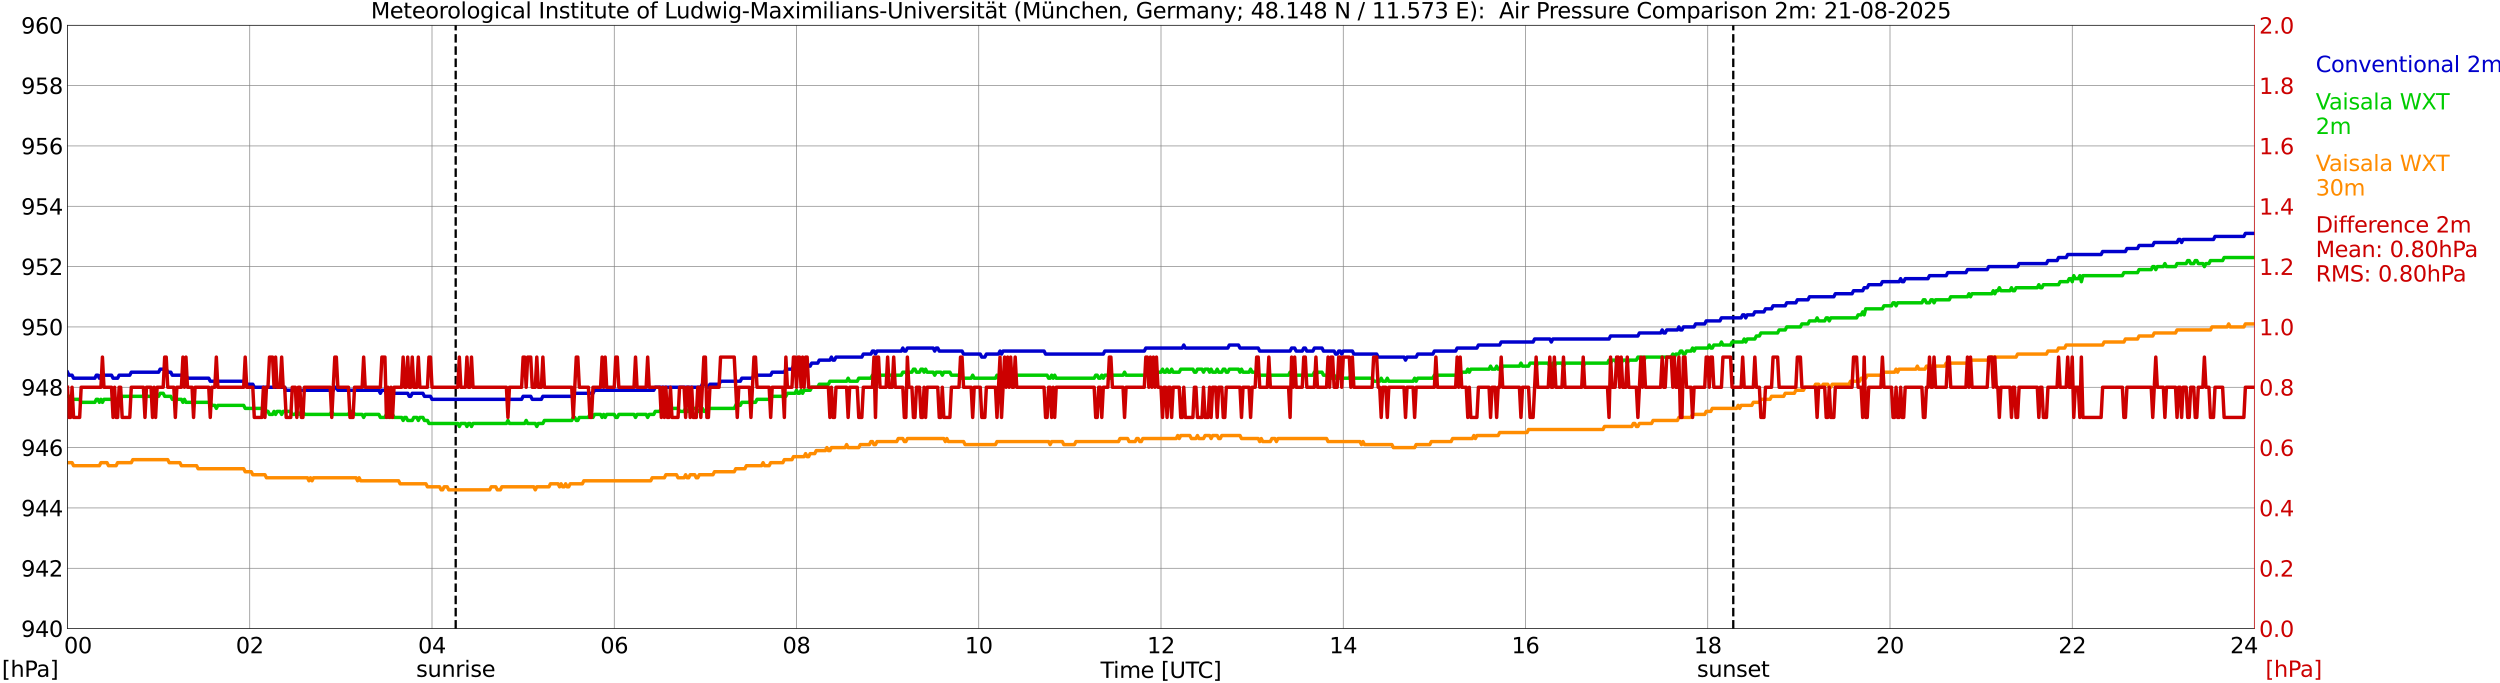 <?xml version="1.0" encoding="utf-8" standalone="no"?>
<!DOCTYPE svg PUBLIC "-//W3C//DTD SVG 1.1//EN"
  "http://www.w3.org/Graphics/SVG/1.1/DTD/svg11.dtd">
<svg xmlns:xlink="http://www.w3.org/1999/xlink" width="1085.4pt" height="296.64pt" viewBox="0 0 1085.4 296.64" xmlns="http://www.w3.org/2000/svg" version="1.1">
 <defs>
  <style type="text/css">*{stroke-linejoin: round; stroke-linecap: butt}</style>
 </defs>
 <g id="figure_1">
  <g id="patch_1">
   <path d="M 0 296.64 
L 1085.4 296.64 
L 1085.4 0 
L 0 0 
z
" style="fill: #ffffff"/>
  </g>
  <g id="axes_1">
   <g id="patch_2">
    <path d="M 29.306 272.909 
L 978.814 272.909 
L 978.814 10.976 
L 29.306 10.976 
z
" style="fill: #ffffff"/>
   </g>
   <g id="patch_3">
    <path d="M 978.814 272.909 
L 978.814 272.909 
L 978.814 10.976 
L 978.814 10.976 
z
" clip-path="url(#pcfb68acdcb)" style="fill: #d3d3d3; opacity: 0.25; stroke: #d3d3d3; stroke-linejoin: miter"/>
   </g>
   <g id="matplotlib.axis_1">
    <g id="xtick_1">
     <g id="line2d_1">
      <path d="M 29.306 272.909 
L 29.306 10.976 
" clip-path="url(#pcfb68acdcb)" style="fill: none; stroke: #808080; stroke-width: 0.3; stroke-linecap: square"/>
     </g>
     <g id="line2d_2"/>
     <g id="text_1">
      <!--    00 -->
      <g transform="translate(18.733 283.627) scale(0.095 -0.095)">
       <defs>
        <path id="DejaVuSans-20" transform="scale(0.016)"/>
        <path id="DejaVuSans-30" d="M 2034 4250 
Q 1547 4250 1301 3770 
Q 1056 3291 1056 2328 
Q 1056 1369 1301 889 
Q 1547 409 2034 409 
Q 2525 409 2770 889 
Q 3016 1369 3016 2328 
Q 3016 3291 2770 3770 
Q 2525 4250 2034 4250 
z
M 2034 4750 
Q 2819 4750 3233 4129 
Q 3647 3509 3647 2328 
Q 3647 1150 3233 529 
Q 2819 -91 2034 -91 
Q 1250 -91 836 529 
Q 422 1150 422 2328 
Q 422 3509 836 4129 
Q 1250 4750 2034 4750 
z
" transform="scale(0.016)"/>
       </defs>
       <use xlink:href="#DejaVuSans-20"/>
       <use xlink:href="#DejaVuSans-20" transform="translate(31.787 0)"/>
       <use xlink:href="#DejaVuSans-20" transform="translate(63.574 0)"/>
       <use xlink:href="#DejaVuSans-30" transform="translate(95.361 0)"/>
       <use xlink:href="#DejaVuSans-30" transform="translate(158.984 0)"/>
      </g>
     </g>
    </g>
    <g id="xtick_2">
     <g id="line2d_3">
      <path d="M 108.431 272.909 
L 108.431 10.976 
" clip-path="url(#pcfb68acdcb)" style="fill: none; stroke: #808080; stroke-width: 0.3; stroke-linecap: square"/>
     </g>
     <g id="line2d_4"/>
     <g id="text_2">
      <!-- 02 -->
      <g transform="translate(102.387 283.627) scale(0.095 -0.095)">
       <defs>
        <path id="DejaVuSans-32" d="M 1228 531 
L 3431 531 
L 3431 0 
L 469 0 
L 469 531 
Q 828 903 1448 1529 
Q 2069 2156 2228 2338 
Q 2531 2678 2651 2914 
Q 2772 3150 2772 3378 
Q 2772 3750 2511 3984 
Q 2250 4219 1831 4219 
Q 1534 4219 1204 4116 
Q 875 4013 500 3803 
L 500 4441 
Q 881 4594 1212 4672 
Q 1544 4750 1819 4750 
Q 2544 4750 2975 4387 
Q 3406 4025 3406 3419 
Q 3406 3131 3298 2873 
Q 3191 2616 2906 2266 
Q 2828 2175 2409 1742 
Q 1991 1309 1228 531 
z
" transform="scale(0.016)"/>
       </defs>
       <use xlink:href="#DejaVuSans-30"/>
       <use xlink:href="#DejaVuSans-32" transform="translate(63.623 0)"/>
      </g>
     </g>
    </g>
    <g id="xtick_3">
     <g id="line2d_5">
      <path d="M 187.557 272.909 
L 187.557 10.976 
" clip-path="url(#pcfb68acdcb)" style="fill: none; stroke: #808080; stroke-width: 0.3; stroke-linecap: square"/>
     </g>
     <g id="line2d_6"/>
     <g id="text_3">
      <!-- 04 -->
      <g transform="translate(181.513 283.627) scale(0.095 -0.095)">
       <defs>
        <path id="DejaVuSans-34" d="M 2419 4116 
L 825 1625 
L 2419 1625 
L 2419 4116 
z
M 2253 4666 
L 3047 4666 
L 3047 1625 
L 3713 1625 
L 3713 1100 
L 3047 1100 
L 3047 0 
L 2419 0 
L 2419 1100 
L 313 1100 
L 313 1709 
L 2253 4666 
z
" transform="scale(0.016)"/>
       </defs>
       <use xlink:href="#DejaVuSans-30"/>
       <use xlink:href="#DejaVuSans-34" transform="translate(63.623 0)"/>
      </g>
     </g>
    </g>
    <g id="xtick_4">
     <g id="line2d_7">
      <path d="M 266.683 272.909 
L 266.683 10.976 
" clip-path="url(#pcfb68acdcb)" style="fill: none; stroke: #808080; stroke-width: 0.3; stroke-linecap: square"/>
     </g>
     <g id="line2d_8"/>
     <g id="text_4">
      <!-- 06 -->
      <g transform="translate(260.638 283.627) scale(0.095 -0.095)">
       <defs>
        <path id="DejaVuSans-36" d="M 2113 2584 
Q 1688 2584 1439 2293 
Q 1191 2003 1191 1497 
Q 1191 994 1439 701 
Q 1688 409 2113 409 
Q 2538 409 2786 701 
Q 3034 994 3034 1497 
Q 3034 2003 2786 2293 
Q 2538 2584 2113 2584 
z
M 3366 4563 
L 3366 3988 
Q 3128 4100 2886 4159 
Q 2644 4219 2406 4219 
Q 1781 4219 1451 3797 
Q 1122 3375 1075 2522 
Q 1259 2794 1537 2939 
Q 1816 3084 2150 3084 
Q 2853 3084 3261 2657 
Q 3669 2231 3669 1497 
Q 3669 778 3244 343 
Q 2819 -91 2113 -91 
Q 1303 -91 875 529 
Q 447 1150 447 2328 
Q 447 3434 972 4092 
Q 1497 4750 2381 4750 
Q 2619 4750 2861 4703 
Q 3103 4656 3366 4563 
z
" transform="scale(0.016)"/>
       </defs>
       <use xlink:href="#DejaVuSans-30"/>
       <use xlink:href="#DejaVuSans-36" transform="translate(63.623 0)"/>
      </g>
     </g>
    </g>
    <g id="xtick_5">
     <g id="line2d_9">
      <path d="M 345.808 272.909 
L 345.808 10.976 
" clip-path="url(#pcfb68acdcb)" style="fill: none; stroke: #808080; stroke-width: 0.3; stroke-linecap: square"/>
     </g>
     <g id="line2d_10"/>
     <g id="text_5">
      <!-- 08 -->
      <g transform="translate(339.764 283.627) scale(0.095 -0.095)">
       <defs>
        <path id="DejaVuSans-38" d="M 2034 2216 
Q 1584 2216 1326 1975 
Q 1069 1734 1069 1313 
Q 1069 891 1326 650 
Q 1584 409 2034 409 
Q 2484 409 2743 651 
Q 3003 894 3003 1313 
Q 3003 1734 2745 1975 
Q 2488 2216 2034 2216 
z
M 1403 2484 
Q 997 2584 770 2862 
Q 544 3141 544 3541 
Q 544 4100 942 4425 
Q 1341 4750 2034 4750 
Q 2731 4750 3128 4425 
Q 3525 4100 3525 3541 
Q 3525 3141 3298 2862 
Q 3072 2584 2669 2484 
Q 3125 2378 3379 2068 
Q 3634 1759 3634 1313 
Q 3634 634 3220 271 
Q 2806 -91 2034 -91 
Q 1263 -91 848 271 
Q 434 634 434 1313 
Q 434 1759 690 2068 
Q 947 2378 1403 2484 
z
M 1172 3481 
Q 1172 3119 1398 2916 
Q 1625 2713 2034 2713 
Q 2441 2713 2670 2916 
Q 2900 3119 2900 3481 
Q 2900 3844 2670 4047 
Q 2441 4250 2034 4250 
Q 1625 4250 1398 4047 
Q 1172 3844 1172 3481 
z
" transform="scale(0.016)"/>
       </defs>
       <use xlink:href="#DejaVuSans-30"/>
       <use xlink:href="#DejaVuSans-38" transform="translate(63.623 0)"/>
      </g>
     </g>
    </g>
    <g id="xtick_6">
     <g id="line2d_11">
      <path d="M 424.934 272.909 
L 424.934 10.976 
" clip-path="url(#pcfb68acdcb)" style="fill: none; stroke: #808080; stroke-width: 0.3; stroke-linecap: square"/>
     </g>
     <g id="line2d_12"/>
     <g id="text_6">
      <!-- 10 -->
      <g transform="translate(418.89 283.627) scale(0.095 -0.095)">
       <defs>
        <path id="DejaVuSans-31" d="M 794 531 
L 1825 531 
L 1825 4091 
L 703 3866 
L 703 4441 
L 1819 4666 
L 2450 4666 
L 2450 531 
L 3481 531 
L 3481 0 
L 794 0 
L 794 531 
z
" transform="scale(0.016)"/>
       </defs>
       <use xlink:href="#DejaVuSans-31"/>
       <use xlink:href="#DejaVuSans-30" transform="translate(63.623 0)"/>
      </g>
     </g>
    </g>
    <g id="xtick_7">
     <g id="line2d_13">
      <path d="M 504.06 272.909 
L 504.06 10.976 
" clip-path="url(#pcfb68acdcb)" style="fill: none; stroke: #808080; stroke-width: 0.3; stroke-linecap: square"/>
     </g>
     <g id="line2d_14"/>
     <g id="text_7">
      <!-- 12 -->
      <g transform="translate(498.015 283.627) scale(0.095 -0.095)">
       <use xlink:href="#DejaVuSans-31"/>
       <use xlink:href="#DejaVuSans-32" transform="translate(63.623 0)"/>
      </g>
     </g>
    </g>
    <g id="xtick_8">
     <g id="line2d_15">
      <path d="M 583.185 272.909 
L 583.185 10.976 
" clip-path="url(#pcfb68acdcb)" style="fill: none; stroke: #808080; stroke-width: 0.3; stroke-linecap: square"/>
     </g>
     <g id="line2d_16"/>
     <g id="text_8">
      <!-- 14 -->
      <g transform="translate(577.141 283.627) scale(0.095 -0.095)">
       <use xlink:href="#DejaVuSans-31"/>
       <use xlink:href="#DejaVuSans-34" transform="translate(63.623 0)"/>
      </g>
     </g>
    </g>
    <g id="xtick_9">
     <g id="line2d_17">
      <path d="M 662.311 272.909 
L 662.311 10.976 
" clip-path="url(#pcfb68acdcb)" style="fill: none; stroke: #808080; stroke-width: 0.3; stroke-linecap: square"/>
     </g>
     <g id="line2d_18"/>
     <g id="text_9">
      <!-- 16 -->
      <g transform="translate(656.267 283.627) scale(0.095 -0.095)">
       <use xlink:href="#DejaVuSans-31"/>
       <use xlink:href="#DejaVuSans-36" transform="translate(63.623 0)"/>
      </g>
     </g>
    </g>
    <g id="xtick_10">
     <g id="line2d_19">
      <path d="M 741.437 272.909 
L 741.437 10.976 
" clip-path="url(#pcfb68acdcb)" style="fill: none; stroke: #808080; stroke-width: 0.3; stroke-linecap: square"/>
     </g>
     <g id="line2d_20"/>
     <g id="text_10">
      <!-- 18 -->
      <g transform="translate(735.392 283.627) scale(0.095 -0.095)">
       <use xlink:href="#DejaVuSans-31"/>
       <use xlink:href="#DejaVuSans-38" transform="translate(63.623 0)"/>
      </g>
     </g>
    </g>
    <g id="xtick_11">
     <g id="line2d_21">
      <path d="M 820.562 272.909 
L 820.562 10.976 
" clip-path="url(#pcfb68acdcb)" style="fill: none; stroke: #808080; stroke-width: 0.3; stroke-linecap: square"/>
     </g>
     <g id="line2d_22"/>
     <g id="text_11">
      <!-- 20 -->
      <g transform="translate(814.518 283.627) scale(0.095 -0.095)">
       <use xlink:href="#DejaVuSans-32"/>
       <use xlink:href="#DejaVuSans-30" transform="translate(63.623 0)"/>
      </g>
     </g>
    </g>
    <g id="xtick_12">
     <g id="line2d_23">
      <path d="M 899.688 272.909 
L 899.688 10.976 
" clip-path="url(#pcfb68acdcb)" style="fill: none; stroke: #808080; stroke-width: 0.3; stroke-linecap: square"/>
     </g>
     <g id="line2d_24"/>
     <g id="text_12">
      <!-- 22 -->
      <g transform="translate(893.644 283.627) scale(0.095 -0.095)">
       <use xlink:href="#DejaVuSans-32"/>
       <use xlink:href="#DejaVuSans-32" transform="translate(63.623 0)"/>
      </g>
     </g>
    </g>
    <g id="xtick_13">
     <g id="line2d_25">
      <path d="M 978.814 272.909 
L 978.814 10.976 
" clip-path="url(#pcfb68acdcb)" style="fill: none; stroke: #808080; stroke-width: 0.3; stroke-linecap: square"/>
     </g>
     <g id="line2d_26"/>
     <g id="text_13">
      <!-- 24    -->
      <g transform="translate(968.241 283.627) scale(0.095 -0.095)">
       <use xlink:href="#DejaVuSans-32"/>
       <use xlink:href="#DejaVuSans-34" transform="translate(63.623 0)"/>
       <use xlink:href="#DejaVuSans-20" transform="translate(127.246 0)"/>
       <use xlink:href="#DejaVuSans-20" transform="translate(159.033 0)"/>
       <use xlink:href="#DejaVuSans-20" transform="translate(190.82 0)"/>
      </g>
     </g>
    </g>
    <g id="text_14">
     <!-- Time [UTC] -->
     <g transform="translate(477.806 294.322) scale(0.095 -0.095)">
      <defs>
       <path id="DejaVuSans-54" d="M -19 4666 
L 3928 4666 
L 3928 4134 
L 2272 4134 
L 2272 0 
L 1638 0 
L 1638 4134 
L -19 4134 
L -19 4666 
z
" transform="scale(0.016)"/>
       <path id="DejaVuSans-69" d="M 603 3500 
L 1178 3500 
L 1178 0 
L 603 0 
L 603 3500 
z
M 603 4863 
L 1178 4863 
L 1178 4134 
L 603 4134 
L 603 4863 
z
" transform="scale(0.016)"/>
       <path id="DejaVuSans-6d" d="M 3328 2828 
Q 3544 3216 3844 3400 
Q 4144 3584 4550 3584 
Q 5097 3584 5394 3201 
Q 5691 2819 5691 2113 
L 5691 0 
L 5113 0 
L 5113 2094 
Q 5113 2597 4934 2840 
Q 4756 3084 4391 3084 
Q 3944 3084 3684 2787 
Q 3425 2491 3425 1978 
L 3425 0 
L 2847 0 
L 2847 2094 
Q 2847 2600 2669 2842 
Q 2491 3084 2119 3084 
Q 1678 3084 1418 2786 
Q 1159 2488 1159 1978 
L 1159 0 
L 581 0 
L 581 3500 
L 1159 3500 
L 1159 2956 
Q 1356 3278 1631 3431 
Q 1906 3584 2284 3584 
Q 2666 3584 2933 3390 
Q 3200 3197 3328 2828 
z
" transform="scale(0.016)"/>
       <path id="DejaVuSans-65" d="M 3597 1894 
L 3597 1613 
L 953 1613 
Q 991 1019 1311 708 
Q 1631 397 2203 397 
Q 2534 397 2845 478 
Q 3156 559 3463 722 
L 3463 178 
Q 3153 47 2828 -22 
Q 2503 -91 2169 -91 
Q 1331 -91 842 396 
Q 353 884 353 1716 
Q 353 2575 817 3079 
Q 1281 3584 2069 3584 
Q 2775 3584 3186 3129 
Q 3597 2675 3597 1894 
z
M 3022 2063 
Q 3016 2534 2758 2815 
Q 2500 3097 2075 3097 
Q 1594 3097 1305 2825 
Q 1016 2553 972 2059 
L 3022 2063 
z
" transform="scale(0.016)"/>
       <path id="DejaVuSans-5b" d="M 550 4863 
L 1875 4863 
L 1875 4416 
L 1125 4416 
L 1125 -397 
L 1875 -397 
L 1875 -844 
L 550 -844 
L 550 4863 
z
" transform="scale(0.016)"/>
       <path id="DejaVuSans-55" d="M 556 4666 
L 1191 4666 
L 1191 1831 
Q 1191 1081 1462 751 
Q 1734 422 2344 422 
Q 2950 422 3222 751 
Q 3494 1081 3494 1831 
L 3494 4666 
L 4128 4666 
L 4128 1753 
Q 4128 841 3676 375 
Q 3225 -91 2344 -91 
Q 1459 -91 1007 375 
Q 556 841 556 1753 
L 556 4666 
z
" transform="scale(0.016)"/>
       <path id="DejaVuSans-43" d="M 4122 4306 
L 4122 3641 
Q 3803 3938 3442 4084 
Q 3081 4231 2675 4231 
Q 1875 4231 1450 3742 
Q 1025 3253 1025 2328 
Q 1025 1406 1450 917 
Q 1875 428 2675 428 
Q 3081 428 3442 575 
Q 3803 722 4122 1019 
L 4122 359 
Q 3791 134 3420 21 
Q 3050 -91 2638 -91 
Q 1578 -91 968 557 
Q 359 1206 359 2328 
Q 359 3453 968 4101 
Q 1578 4750 2638 4750 
Q 3056 4750 3426 4639 
Q 3797 4528 4122 4306 
z
" transform="scale(0.016)"/>
       <path id="DejaVuSans-5d" d="M 1947 4863 
L 1947 -844 
L 622 -844 
L 622 -397 
L 1369 -397 
L 1369 4416 
L 622 4416 
L 622 4863 
L 1947 4863 
z
" transform="scale(0.016)"/>
      </defs>
      <use xlink:href="#DejaVuSans-54"/>
      <use xlink:href="#DejaVuSans-69" transform="translate(57.959 0)"/>
      <use xlink:href="#DejaVuSans-6d" transform="translate(85.742 0)"/>
      <use xlink:href="#DejaVuSans-65" transform="translate(183.154 0)"/>
      <use xlink:href="#DejaVuSans-20" transform="translate(244.678 0)"/>
      <use xlink:href="#DejaVuSans-5b" transform="translate(276.465 0)"/>
      <use xlink:href="#DejaVuSans-55" transform="translate(315.479 0)"/>
      <use xlink:href="#DejaVuSans-54" transform="translate(388.672 0)"/>
      <use xlink:href="#DejaVuSans-43" transform="translate(443.881 0)"/>
      <use xlink:href="#DejaVuSans-5d" transform="translate(513.705 0)"/>
     </g>
    </g>
   </g>
   <g id="matplotlib.axis_2">
    <g id="ytick_1">
     <g id="line2d_27">
      <path d="M 29.306 272.909 
L 978.814 272.909 
" clip-path="url(#pcfb68acdcb)" style="fill: none; stroke: #808080; stroke-width: 0.3; stroke-linecap: square"/>
     </g>
     <g id="line2d_28"/>
     <g id="text_15">
      <!-- 940 -->
      <g transform="translate(9.173 276.518) scale(0.095 -0.095)">
       <defs>
        <path id="DejaVuSans-39" d="M 703 97 
L 703 672 
Q 941 559 1184 500 
Q 1428 441 1663 441 
Q 2288 441 2617 861 
Q 2947 1281 2994 2138 
Q 2813 1869 2534 1725 
Q 2256 1581 1919 1581 
Q 1219 1581 811 2004 
Q 403 2428 403 3163 
Q 403 3881 828 4315 
Q 1253 4750 1959 4750 
Q 2769 4750 3195 4129 
Q 3622 3509 3622 2328 
Q 3622 1225 3098 567 
Q 2575 -91 1691 -91 
Q 1453 -91 1209 -44 
Q 966 3 703 97 
z
M 1959 2075 
Q 2384 2075 2632 2365 
Q 2881 2656 2881 3163 
Q 2881 3666 2632 3958 
Q 2384 4250 1959 4250 
Q 1534 4250 1286 3958 
Q 1038 3666 1038 3163 
Q 1038 2656 1286 2365 
Q 1534 2075 1959 2075 
z
" transform="scale(0.016)"/>
       </defs>
       <use xlink:href="#DejaVuSans-39"/>
       <use xlink:href="#DejaVuSans-34" transform="translate(63.623 0)"/>
       <use xlink:href="#DejaVuSans-30" transform="translate(127.246 0)"/>
      </g>
     </g>
    </g>
    <g id="ytick_2">
     <g id="line2d_29">
      <path d="M 29.306 246.715 
L 978.814 246.715 
" clip-path="url(#pcfb68acdcb)" style="fill: none; stroke: #808080; stroke-width: 0.3; stroke-linecap: square"/>
     </g>
     <g id="line2d_30"/>
     <g id="text_16">
      <!-- 942 -->
      <g transform="translate(9.173 250.325) scale(0.095 -0.095)">
       <use xlink:href="#DejaVuSans-39"/>
       <use xlink:href="#DejaVuSans-34" transform="translate(63.623 0)"/>
       <use xlink:href="#DejaVuSans-32" transform="translate(127.246 0)"/>
      </g>
     </g>
    </g>
    <g id="ytick_3">
     <g id="line2d_31">
      <path d="M 29.306 220.522 
L 978.814 220.522 
" clip-path="url(#pcfb68acdcb)" style="fill: none; stroke: #808080; stroke-width: 0.3; stroke-linecap: square"/>
     </g>
     <g id="line2d_32"/>
     <g id="text_17">
      <!-- 944 -->
      <g transform="translate(9.173 224.131) scale(0.095 -0.095)">
       <use xlink:href="#DejaVuSans-39"/>
       <use xlink:href="#DejaVuSans-34" transform="translate(63.623 0)"/>
       <use xlink:href="#DejaVuSans-34" transform="translate(127.246 0)"/>
      </g>
     </g>
    </g>
    <g id="ytick_4">
     <g id="line2d_33">
      <path d="M 29.306 194.329 
L 978.814 194.329 
" clip-path="url(#pcfb68acdcb)" style="fill: none; stroke: #808080; stroke-width: 0.3; stroke-linecap: square"/>
     </g>
     <g id="line2d_34"/>
     <g id="text_18">
      <!-- 946 -->
      <g transform="translate(9.173 197.938) scale(0.095 -0.095)">
       <use xlink:href="#DejaVuSans-39"/>
       <use xlink:href="#DejaVuSans-34" transform="translate(63.623 0)"/>
       <use xlink:href="#DejaVuSans-36" transform="translate(127.246 0)"/>
      </g>
     </g>
    </g>
    <g id="ytick_5">
     <g id="line2d_35">
      <path d="M 29.306 168.136 
L 978.814 168.136 
" clip-path="url(#pcfb68acdcb)" style="fill: none; stroke: #808080; stroke-width: 0.3; stroke-linecap: square"/>
     </g>
     <g id="line2d_36"/>
     <g id="text_19">
      <!-- 948 -->
      <g transform="translate(9.173 171.745) scale(0.095 -0.095)">
       <use xlink:href="#DejaVuSans-39"/>
       <use xlink:href="#DejaVuSans-34" transform="translate(63.623 0)"/>
       <use xlink:href="#DejaVuSans-38" transform="translate(127.246 0)"/>
      </g>
     </g>
    </g>
    <g id="ytick_6">
     <g id="line2d_37">
      <path d="M 29.306 141.942 
L 978.814 141.942 
" clip-path="url(#pcfb68acdcb)" style="fill: none; stroke: #808080; stroke-width: 0.3; stroke-linecap: square"/>
     </g>
     <g id="line2d_38"/>
     <g id="text_20">
      <!-- 950 -->
      <g transform="translate(9.173 145.551) scale(0.095 -0.095)">
       <defs>
        <path id="DejaVuSans-35" d="M 691 4666 
L 3169 4666 
L 3169 4134 
L 1269 4134 
L 1269 2991 
Q 1406 3038 1543 3061 
Q 1681 3084 1819 3084 
Q 2600 3084 3056 2656 
Q 3513 2228 3513 1497 
Q 3513 744 3044 326 
Q 2575 -91 1722 -91 
Q 1428 -91 1123 -41 
Q 819 9 494 109 
L 494 744 
Q 775 591 1075 516 
Q 1375 441 1709 441 
Q 2250 441 2565 725 
Q 2881 1009 2881 1497 
Q 2881 1984 2565 2268 
Q 2250 2553 1709 2553 
Q 1456 2553 1204 2497 
Q 953 2441 691 2322 
L 691 4666 
z
" transform="scale(0.016)"/>
       </defs>
       <use xlink:href="#DejaVuSans-39"/>
       <use xlink:href="#DejaVuSans-35" transform="translate(63.623 0)"/>
       <use xlink:href="#DejaVuSans-30" transform="translate(127.246 0)"/>
      </g>
     </g>
    </g>
    <g id="ytick_7">
     <g id="line2d_39">
      <path d="M 29.306 115.749 
L 978.814 115.749 
" clip-path="url(#pcfb68acdcb)" style="fill: none; stroke: #808080; stroke-width: 0.3; stroke-linecap: square"/>
     </g>
     <g id="line2d_40"/>
     <g id="text_21">
      <!-- 952 -->
      <g transform="translate(9.173 119.358) scale(0.095 -0.095)">
       <use xlink:href="#DejaVuSans-39"/>
       <use xlink:href="#DejaVuSans-35" transform="translate(63.623 0)"/>
       <use xlink:href="#DejaVuSans-32" transform="translate(127.246 0)"/>
      </g>
     </g>
    </g>
    <g id="ytick_8">
     <g id="line2d_41">
      <path d="M 29.306 89.556 
L 978.814 89.556 
" clip-path="url(#pcfb68acdcb)" style="fill: none; stroke: #808080; stroke-width: 0.3; stroke-linecap: square"/>
     </g>
     <g id="line2d_42"/>
     <g id="text_22">
      <!-- 954 -->
      <g transform="translate(9.173 93.165) scale(0.095 -0.095)">
       <use xlink:href="#DejaVuSans-39"/>
       <use xlink:href="#DejaVuSans-35" transform="translate(63.623 0)"/>
       <use xlink:href="#DejaVuSans-34" transform="translate(127.246 0)"/>
      </g>
     </g>
    </g>
    <g id="ytick_9">
     <g id="line2d_43">
      <path d="M 29.306 63.362 
L 978.814 63.362 
" clip-path="url(#pcfb68acdcb)" style="fill: none; stroke: #808080; stroke-width: 0.3; stroke-linecap: square"/>
     </g>
     <g id="line2d_44"/>
     <g id="text_23">
      <!-- 956 -->
      <g transform="translate(9.173 66.972) scale(0.095 -0.095)">
       <use xlink:href="#DejaVuSans-39"/>
       <use xlink:href="#DejaVuSans-35" transform="translate(63.623 0)"/>
       <use xlink:href="#DejaVuSans-36" transform="translate(127.246 0)"/>
      </g>
     </g>
    </g>
    <g id="ytick_10">
     <g id="line2d_45">
      <path d="M 29.306 37.169 
L 978.814 37.169 
" clip-path="url(#pcfb68acdcb)" style="fill: none; stroke: #808080; stroke-width: 0.3; stroke-linecap: square"/>
     </g>
     <g id="line2d_46"/>
     <g id="text_24">
      <!-- 958 -->
      <g transform="translate(9.173 40.778) scale(0.095 -0.095)">
       <use xlink:href="#DejaVuSans-39"/>
       <use xlink:href="#DejaVuSans-35" transform="translate(63.623 0)"/>
       <use xlink:href="#DejaVuSans-38" transform="translate(127.246 0)"/>
      </g>
     </g>
    </g>
    <g id="ytick_11">
     <g id="line2d_47">
      <path d="M 29.306 10.976 
L 978.814 10.976 
" clip-path="url(#pcfb68acdcb)" style="fill: none; stroke: #808080; stroke-width: 0.3; stroke-linecap: square"/>
     </g>
     <g id="line2d_48"/>
     <g id="text_25">
      <!-- 960 -->
      <g transform="translate(9.173 14.585) scale(0.095 -0.095)">
       <use xlink:href="#DejaVuSans-39"/>
       <use xlink:href="#DejaVuSans-36" transform="translate(63.623 0)"/>
       <use xlink:href="#DejaVuSans-30" transform="translate(127.246 0)"/>
      </g>
     </g>
    </g>
   </g>
   <g id="line2d_49">
    <path d="M 197.843 272.909 
L 197.843 10.976 
" clip-path="url(#pcfb68acdcb)" style="fill: none; stroke-dasharray: 3.7,1.6; stroke-dashoffset: 0; stroke: #000000"/>
   </g>
   <g id="line2d_50">
    <path d="M 752.514 272.909 
L 752.514 10.976 
" clip-path="url(#pcfb68acdcb)" style="fill: none; stroke-dasharray: 3.7,1.6; stroke-dashoffset: 0; stroke: #000000"/>
   </g>
   <g id="line2d_51">
    <path d="M 29.306 161.587 
L 29.965 162.897 
L 31.284 162.897 
L 31.943 164.207 
L 41.175 164.207 
L 41.834 162.897 
L 42.493 162.897 
L 43.153 164.207 
L 43.812 162.897 
L 48.428 162.897 
L 49.087 164.207 
L 51.065 164.207 
L 51.725 162.897 
L 56.34 162.897 
L 57 161.587 
L 68.869 161.587 
L 69.528 160.278 
L 72.166 160.278 
L 72.825 161.587 
L 74.144 161.587 
L 74.803 162.897 
L 80.737 162.897 
L 81.397 164.207 
L 90.628 164.207 
L 91.288 165.516 
L 106.453 165.516 
L 107.113 166.826 
L 109.75 166.826 
L 110.41 168.136 
L 123.597 168.136 
L 124.257 169.445 
L 144.697 169.445 
L 145.357 168.136 
L 146.016 168.136 
L 146.676 169.445 
L 164.479 169.445 
L 165.138 170.755 
L 165.798 169.445 
L 167.116 169.445 
L 167.776 170.755 
L 177.007 170.755 
L 177.666 172.065 
L 178.326 172.065 
L 178.985 170.755 
L 183.601 170.755 
L 184.26 172.065 
L 186.898 172.065 
L 187.557 173.374 
L 226.461 173.374 
L 227.12 172.065 
L 230.417 172.065 
L 231.076 173.374 
L 235.033 173.374 
L 235.692 172.065 
L 248.88 172.065 
L 249.539 170.755 
L 257.451 170.755 
L 258.111 169.445 
L 283.827 169.445 
L 284.486 168.136 
L 304.267 168.136 
L 304.927 166.826 
L 306.246 166.826 
L 306.905 168.136 
L 307.564 168.136 
L 308.224 166.826 
L 312.18 166.826 
L 312.839 165.516 
L 321.411 165.516 
L 322.071 164.207 
L 326.686 164.207 
L 327.346 162.897 
L 334.599 162.897 
L 335.258 161.587 
L 340.533 161.587 
L 341.193 160.278 
L 343.83 160.278 
L 344.49 158.968 
L 349.105 158.968 
L 349.765 157.658 
L 350.424 157.658 
L 351.083 158.968 
L 351.743 158.968 
L 352.402 157.658 
L 355.04 157.658 
L 355.699 156.349 
L 360.315 156.349 
L 360.974 155.039 
L 361.634 156.349 
L 362.293 156.349 
L 362.952 155.039 
L 374.162 155.039 
L 374.821 153.729 
L 378.118 153.729 
L 378.777 152.42 
L 379.437 152.42 
L 380.096 153.729 
L 380.756 152.42 
L 391.306 152.42 
L 391.965 151.11 
L 392.624 152.42 
L 393.284 152.42 
L 393.943 151.11 
L 405.153 151.11 
L 405.812 152.42 
L 406.471 151.11 
L 407.131 151.11 
L 407.79 152.42 
L 417.681 152.42 
L 418.34 153.729 
L 425.593 153.729 
L 426.253 155.039 
L 427.572 155.039 
L 428.231 153.729 
L 433.506 153.729 
L 434.165 152.42 
L 434.825 153.729 
L 435.484 152.42 
L 453.287 152.42 
L 453.947 153.729 
L 479.003 153.729 
L 479.663 152.42 
L 496.807 152.42 
L 497.466 151.11 
L 513.291 151.11 
L 513.95 149.8 
L 514.61 151.11 
L 533.073 151.11 
L 533.732 149.8 
L 537.688 149.8 
L 538.348 151.11 
L 546.26 151.11 
L 546.919 152.42 
L 560.107 152.42 
L 560.766 151.11 
L 562.085 151.11 
L 562.745 152.42 
L 565.382 152.42 
L 566.042 151.11 
L 566.701 151.11 
L 567.36 152.42 
L 569.998 152.42 
L 570.657 151.11 
L 573.954 151.11 
L 574.613 152.42 
L 579.229 152.42 
L 579.889 153.729 
L 580.548 153.729 
L 581.207 152.42 
L 581.867 152.42 
L 582.526 153.729 
L 583.185 152.42 
L 587.142 152.42 
L 587.801 153.729 
L 597.692 153.729 
L 598.351 155.039 
L 609.561 155.039 
L 610.22 156.349 
L 610.879 155.039 
L 614.836 155.039 
L 615.495 153.729 
L 622.089 153.729 
L 622.748 152.42 
L 631.98 152.42 
L 632.639 151.11 
L 641.211 151.11 
L 641.87 149.8 
L 651.102 149.8 
L 651.761 148.491 
L 665.608 148.491 
L 666.267 147.181 
L 672.861 147.181 
L 673.521 148.491 
L 674.18 147.181 
L 698.577 147.181 
L 699.236 145.871 
L 711.105 145.871 
L 711.765 144.562 
L 720.996 144.562 
L 721.655 143.252 
L 722.315 144.562 
L 722.974 144.562 
L 723.633 143.252 
L 728.249 143.252 
L 728.909 141.942 
L 729.568 143.252 
L 730.227 143.252 
L 730.887 141.942 
L 735.502 141.942 
L 736.162 140.633 
L 740.118 140.633 
L 740.777 139.323 
L 746.712 139.323 
L 747.371 138.013 
L 755.943 138.013 
L 756.602 136.704 
L 757.262 136.704 
L 757.921 138.013 
L 758.581 136.704 
L 761.218 136.704 
L 761.878 135.394 
L 765.834 135.394 
L 766.493 134.084 
L 769.131 134.084 
L 769.79 132.775 
L 775.065 132.775 
L 775.725 131.465 
L 779.681 131.465 
L 780.34 130.155 
L 784.956 130.155 
L 785.615 128.846 
L 796.165 128.846 
L 796.825 127.536 
L 804.078 127.536 
L 804.737 126.226 
L 808.694 126.226 
L 809.353 124.917 
L 810.672 124.917 
L 811.331 123.607 
L 816.606 123.607 
L 817.265 122.297 
L 824.519 122.297 
L 825.178 120.988 
L 825.837 122.297 
L 826.497 122.297 
L 827.156 120.988 
L 837.047 120.988 
L 837.706 119.678 
L 844.959 119.678 
L 845.619 118.368 
L 853.531 118.368 
L 854.191 117.059 
L 862.763 117.059 
L 863.422 115.749 
L 875.95 115.749 
L 876.61 114.439 
L 888.479 114.439 
L 889.138 113.13 
L 893.094 113.13 
L 893.754 111.82 
L 897.051 111.82 
L 897.71 110.51 
L 912.216 110.51 
L 912.876 109.201 
L 922.766 109.201 
L 923.426 107.891 
L 928.041 107.891 
L 928.701 106.581 
L 934.635 106.581 
L 935.295 105.272 
L 945.185 105.272 
L 945.845 103.962 
L 946.504 103.962 
L 947.163 105.272 
L 947.823 103.962 
L 961.01 103.962 
L 961.67 102.652 
L 974.198 102.652 
L 974.857 101.343 
L 978.154 101.343 
L 978.154 101.343 
" clip-path="url(#pcfb68acdcb)" style="fill: none; stroke: #0000cc; stroke-width: 1.5; stroke-linecap: square"/>
   </g>
   <g id="line2d_52">
    <path d="M 29.306 172.065 
L 30.625 172.065 
L 31.284 173.374 
L 34.581 173.374 
L 35.24 174.684 
L 41.175 174.684 
L 41.834 173.374 
L 42.493 173.374 
L 43.153 174.684 
L 43.812 173.374 
L 44.472 174.684 
L 45.131 173.374 
L 49.087 173.374 
L 49.747 174.684 
L 50.406 173.374 
L 52.384 173.374 
L 53.043 172.065 
L 62.275 172.065 
L 62.934 170.755 
L 63.594 172.065 
L 65.572 172.065 
L 66.231 170.755 
L 66.89 172.065 
L 67.55 170.755 
L 68.209 172.065 
L 68.869 172.065 
L 69.528 170.755 
L 70.847 170.755 
L 71.506 172.065 
L 74.144 172.065 
L 74.803 173.374 
L 75.462 173.374 
L 76.122 172.065 
L 76.781 173.374 
L 78.759 173.374 
L 79.419 174.684 
L 80.078 173.374 
L 80.737 174.684 
L 83.375 174.684 
L 84.034 173.374 
L 84.694 174.684 
L 91.288 174.684 
L 91.947 175.994 
L 93.266 175.994 
L 93.925 177.303 
L 94.584 175.994 
L 105.794 175.994 
L 106.453 177.303 
L 113.707 177.303 
L 114.366 178.613 
L 115.025 177.303 
L 115.685 178.613 
L 116.344 178.613 
L 117.003 179.923 
L 118.322 179.923 
L 118.982 178.613 
L 119.641 179.923 
L 120.3 178.613 
L 121.619 178.613 
L 122.278 179.923 
L 122.938 178.613 
L 126.235 178.613 
L 126.894 179.923 
L 128.213 179.923 
L 128.872 178.613 
L 129.532 179.923 
L 130.191 179.923 
L 130.85 178.613 
L 131.51 178.613 
L 132.169 179.923 
L 143.379 179.923 
L 144.038 178.613 
L 144.697 179.923 
L 151.291 179.923 
L 151.951 178.613 
L 153.269 178.613 
L 153.929 179.923 
L 157.226 179.923 
L 157.885 181.232 
L 158.544 179.923 
L 164.479 179.923 
L 165.138 181.232 
L 167.116 181.232 
L 167.776 179.923 
L 168.435 181.232 
L 169.094 179.923 
L 169.754 181.232 
L 170.413 179.923 
L 171.073 181.232 
L 174.37 181.232 
L 175.029 182.542 
L 175.688 181.232 
L 176.348 181.232 
L 177.007 182.542 
L 178.985 182.542 
L 179.645 181.232 
L 180.963 181.232 
L 181.623 182.542 
L 182.282 181.232 
L 183.601 181.232 
L 184.26 182.542 
L 185.579 182.542 
L 186.238 183.852 
L 198.767 183.852 
L 199.426 185.161 
L 200.085 183.852 
L 202.063 183.852 
L 202.723 185.161 
L 203.382 183.852 
L 204.042 183.852 
L 204.701 185.161 
L 205.36 183.852 
L 219.867 183.852 
L 220.526 182.542 
L 221.186 183.852 
L 227.779 183.852 
L 228.439 182.542 
L 229.098 183.852 
L 232.395 183.852 
L 233.054 185.161 
L 233.714 183.852 
L 235.692 183.852 
L 236.351 182.542 
L 248.22 182.542 
L 248.88 181.232 
L 249.539 181.232 
L 250.198 182.542 
L 250.858 182.542 
L 251.517 181.232 
L 255.473 181.232 
L 256.133 179.923 
L 256.792 179.923 
L 257.451 181.232 
L 258.111 179.923 
L 260.748 179.923 
L 261.408 181.232 
L 262.067 179.923 
L 262.726 181.232 
L 263.386 179.923 
L 266.683 179.923 
L 267.342 181.232 
L 268.002 181.232 
L 268.661 179.923 
L 275.255 179.923 
L 275.914 181.232 
L 276.573 179.923 
L 280.53 179.923 
L 281.189 181.232 
L 281.849 179.923 
L 283.827 179.923 
L 284.486 178.613 
L 286.464 178.613 
L 287.124 177.303 
L 287.783 178.613 
L 288.442 177.303 
L 289.102 178.613 
L 289.761 177.303 
L 290.42 177.303 
L 291.08 178.613 
L 291.739 177.303 
L 294.377 177.303 
L 295.036 178.613 
L 297.014 178.613 
L 297.674 177.303 
L 298.333 178.613 
L 298.992 178.613 
L 299.652 177.303 
L 300.311 178.613 
L 300.971 177.303 
L 302.289 177.303 
L 302.949 178.613 
L 303.608 178.613 
L 304.267 177.303 
L 304.927 177.303 
L 305.586 178.613 
L 306.246 178.613 
L 306.905 177.303 
L 318.774 177.303 
L 320.093 174.684 
L 320.752 175.994 
L 321.411 175.994 
L 322.071 174.684 
L 325.368 174.684 
L 326.027 173.374 
L 326.686 174.684 
L 328.005 174.684 
L 328.665 173.374 
L 333.94 173.374 
L 334.599 172.065 
L 339.874 172.065 
L 340.533 170.755 
L 341.193 172.065 
L 341.852 170.755 
L 345.149 170.755 
L 345.808 169.445 
L 346.468 170.755 
L 347.127 170.755 
L 347.787 169.445 
L 348.446 170.755 
L 349.105 169.445 
L 351.743 169.445 
L 352.402 168.136 
L 355.04 168.136 
L 355.699 166.826 
L 359.655 166.826 
L 360.315 165.516 
L 367.568 165.516 
L 368.227 164.207 
L 368.887 165.516 
L 372.184 165.516 
L 372.843 164.207 
L 378.118 164.207 
L 378.777 162.897 
L 379.437 164.207 
L 380.096 162.897 
L 380.756 164.207 
L 381.415 164.207 
L 382.074 162.897 
L 384.712 162.897 
L 385.371 164.207 
L 386.031 162.897 
L 387.349 162.897 
L 388.009 164.207 
L 388.668 162.897 
L 391.306 162.897 
L 391.965 161.587 
L 393.284 161.587 
L 393.943 162.897 
L 394.603 161.587 
L 395.921 161.587 
L 396.581 160.278 
L 397.24 160.278 
L 397.899 161.587 
L 399.218 161.587 
L 399.878 160.278 
L 400.537 160.278 
L 401.196 161.587 
L 401.856 160.278 
L 402.515 161.587 
L 405.153 161.587 
L 405.812 162.897 
L 406.471 161.587 
L 408.45 161.587 
L 409.109 162.897 
L 409.768 161.587 
L 412.406 161.587 
L 413.065 162.897 
L 416.362 162.897 
L 417.022 164.207 
L 421.637 164.207 
L 422.297 162.897 
L 422.956 164.207 
L 432.187 164.207 
L 432.847 162.897 
L 433.506 164.207 
L 434.165 164.207 
L 434.825 162.897 
L 435.484 162.897 
L 436.144 164.207 
L 436.803 162.897 
L 437.462 164.207 
L 438.122 162.897 
L 438.781 164.207 
L 439.44 162.897 
L 440.1 162.897 
L 440.759 164.207 
L 441.419 162.897 
L 454.606 162.897 
L 455.266 164.207 
L 455.925 164.207 
L 456.584 162.897 
L 457.244 164.207 
L 457.903 162.897 
L 458.563 164.207 
L 475.047 164.207 
L 475.706 162.897 
L 476.366 162.897 
L 477.025 164.207 
L 477.685 164.207 
L 478.344 162.897 
L 479.003 164.207 
L 479.663 162.897 
L 480.981 162.897 
L 481.641 164.207 
L 482.3 164.207 
L 482.96 162.897 
L 487.575 162.897 
L 488.235 161.587 
L 488.894 162.897 
L 498.125 162.897 
L 498.785 161.587 
L 499.444 162.897 
L 500.103 161.587 
L 500.763 162.897 
L 501.422 161.587 
L 502.082 162.897 
L 502.741 161.587 
L 504.06 161.587 
L 504.719 160.278 
L 505.379 161.587 
L 506.038 161.587 
L 506.697 160.278 
L 507.357 161.587 
L 508.016 161.587 
L 508.675 160.278 
L 509.335 161.587 
L 511.972 161.587 
L 512.632 160.278 
L 517.907 160.278 
L 518.566 161.587 
L 519.226 161.587 
L 519.885 160.278 
L 521.863 160.278 
L 522.522 161.587 
L 523.182 160.278 
L 524.501 160.278 
L 525.16 161.587 
L 525.819 160.278 
L 526.479 161.587 
L 527.797 161.587 
L 528.457 160.278 
L 529.116 161.587 
L 530.435 161.587 
L 531.094 160.278 
L 531.754 160.278 
L 532.413 161.587 
L 533.073 161.587 
L 533.732 160.278 
L 537.688 160.278 
L 538.348 161.587 
L 539.007 160.278 
L 539.666 161.587 
L 542.304 161.587 
L 542.963 160.278 
L 543.623 161.587 
L 544.941 161.587 
L 545.601 162.897 
L 550.216 162.897 
L 550.876 164.207 
L 551.535 162.897 
L 559.448 162.897 
L 560.107 161.587 
L 560.766 162.897 
L 561.426 161.587 
L 562.085 162.897 
L 569.998 162.897 
L 570.657 161.587 
L 571.317 162.897 
L 571.976 161.587 
L 573.954 161.587 
L 574.613 162.897 
L 575.932 162.897 
L 576.592 164.207 
L 577.251 162.897 
L 577.91 164.207 
L 578.57 164.207 
L 579.229 162.897 
L 579.889 164.207 
L 585.823 164.207 
L 586.482 162.897 
L 587.142 164.207 
L 595.714 164.207 
L 596.373 165.516 
L 599.011 165.516 
L 599.67 164.207 
L 600.329 165.516 
L 601.648 165.516 
L 602.307 164.207 
L 602.967 165.516 
L 613.517 165.516 
L 614.176 164.207 
L 614.836 165.516 
L 615.495 164.207 
L 622.089 164.207 
L 622.748 162.897 
L 623.408 164.207 
L 624.067 162.897 
L 632.639 162.897 
L 633.298 161.587 
L 633.958 162.897 
L 634.617 161.587 
L 636.595 161.587 
L 637.255 160.278 
L 637.914 161.587 
L 638.573 160.278 
L 646.486 160.278 
L 647.145 158.968 
L 647.805 160.278 
L 649.123 160.278 
L 649.783 158.968 
L 650.442 160.278 
L 651.761 160.278 
L 652.42 158.968 
L 659.674 158.968 
L 660.333 157.658 
L 660.992 158.968 
L 663.63 158.968 
L 664.289 157.658 
L 666.267 157.658 
L 666.927 158.968 
L 667.586 157.658 
L 672.202 157.658 
L 672.861 158.968 
L 673.521 158.968 
L 674.18 157.658 
L 674.839 158.968 
L 675.499 157.658 
L 678.136 157.658 
L 678.796 158.968 
L 679.455 157.658 
L 686.708 157.658 
L 687.368 158.968 
L 688.027 157.658 
L 697.918 157.658 
L 698.577 156.349 
L 699.236 157.658 
L 699.896 156.349 
L 701.215 156.349 
L 701.874 157.658 
L 702.533 157.658 
L 703.193 156.349 
L 703.852 157.658 
L 704.511 156.349 
L 705.83 156.349 
L 706.49 157.658 
L 707.149 156.349 
L 710.446 156.349 
L 711.105 155.039 
L 711.765 155.039 
L 712.424 156.349 
L 713.083 155.039 
L 713.743 156.349 
L 714.402 155.039 
L 725.612 155.039 
L 726.271 153.729 
L 726.93 155.039 
L 727.59 153.729 
L 728.909 153.729 
L 729.568 152.42 
L 730.227 152.42 
L 730.887 153.729 
L 731.546 153.729 
L 732.205 152.42 
L 734.184 152.42 
L 734.843 151.11 
L 735.502 152.42 
L 736.162 151.11 
L 741.437 151.11 
L 742.096 149.8 
L 742.756 151.11 
L 743.415 151.11 
L 744.074 149.8 
L 746.712 149.8 
L 747.371 148.491 
L 748.031 149.8 
L 751.327 149.8 
L 751.987 148.491 
L 756.602 148.491 
L 757.262 147.181 
L 757.921 148.491 
L 758.581 147.181 
L 761.878 147.181 
L 762.537 145.871 
L 763.856 145.871 
L 764.515 144.562 
L 771.768 144.562 
L 772.428 143.252 
L 775.065 143.252 
L 775.725 141.942 
L 781.659 141.942 
L 782.318 140.633 
L 784.956 140.633 
L 785.615 139.323 
L 788.253 139.323 
L 788.912 138.013 
L 789.572 139.323 
L 792.209 139.323 
L 792.868 138.013 
L 793.528 138.013 
L 794.187 139.323 
L 794.847 138.013 
L 806.056 138.013 
L 806.715 136.704 
L 808.034 136.704 
L 808.694 135.394 
L 809.353 136.704 
L 810.012 134.084 
L 817.265 134.084 
L 817.925 132.775 
L 821.222 132.775 
L 821.881 131.465 
L 822.541 131.465 
L 823.2 132.775 
L 823.859 131.465 
L 834.409 131.465 
L 835.069 130.155 
L 835.728 130.155 
L 836.388 131.465 
L 837.706 131.465 
L 838.366 130.155 
L 839.025 130.155 
L 839.684 131.465 
L 840.344 130.155 
L 846.278 130.155 
L 846.938 128.846 
L 854.191 128.846 
L 854.85 127.536 
L 855.51 128.846 
L 856.169 127.536 
L 864.741 127.536 
L 865.4 126.226 
L 866.06 127.536 
L 866.719 126.226 
L 867.378 126.226 
L 868.038 124.917 
L 868.697 126.226 
L 872.653 126.226 
L 873.313 124.917 
L 873.972 126.226 
L 874.632 126.226 
L 875.291 124.917 
L 884.522 124.917 
L 885.182 123.607 
L 885.841 124.917 
L 886.5 124.917 
L 887.16 123.607 
L 893.754 123.607 
L 894.413 122.297 
L 897.71 122.297 
L 898.369 120.988 
L 899.029 120.988 
L 899.688 122.297 
L 900.347 119.678 
L 901.007 120.988 
L 902.326 120.988 
L 902.985 119.678 
L 903.644 122.297 
L 904.304 119.678 
L 921.448 119.678 
L 922.107 118.368 
L 928.041 118.368 
L 928.701 117.059 
L 933.976 117.059 
L 934.635 115.749 
L 935.295 115.749 
L 935.954 117.059 
L 936.613 115.749 
L 939.251 115.749 
L 939.91 114.439 
L 940.57 115.749 
L 944.526 115.749 
L 945.185 114.439 
L 949.142 114.439 
L 949.801 113.13 
L 950.46 113.13 
L 951.12 114.439 
L 952.438 114.439 
L 953.098 113.13 
L 953.757 113.13 
L 954.417 114.439 
L 956.395 114.439 
L 957.054 115.749 
L 957.714 114.439 
L 959.032 114.439 
L 959.692 113.13 
L 964.967 113.13 
L 965.626 111.82 
L 978.154 111.82 
L 978.154 111.82 
" clip-path="url(#pcfb68acdcb)" style="fill: none; stroke: #00cc00; stroke-width: 1.5; stroke-linecap: square"/>
   </g>
   <g id="line2d_53">
    <path d="M 29.306 200.877 
L 31.284 200.877 
L 31.943 202.187 
L 43.153 202.187 
L 43.812 200.877 
L 46.45 200.877 
L 47.109 202.187 
L 50.406 202.187 
L 51.065 200.877 
L 57 200.877 
L 57.659 199.568 
L 72.825 199.568 
L 73.484 200.877 
L 78.1 200.877 
L 78.759 202.187 
L 85.353 202.187 
L 86.013 203.497 
L 105.794 203.497 
L 106.453 204.806 
L 109.091 204.806 
L 109.75 206.116 
L 115.025 206.116 
L 115.685 207.426 
L 133.488 207.426 
L 134.147 208.735 
L 134.807 207.426 
L 135.466 208.735 
L 136.125 207.426 
L 154.588 207.426 
L 155.247 208.735 
L 155.907 207.426 
L 156.566 208.735 
L 173.051 208.735 
L 173.71 210.045 
L 184.92 210.045 
L 185.579 211.355 
L 190.854 211.355 
L 191.513 212.664 
L 192.173 212.664 
L 192.832 211.355 
L 194.151 211.355 
L 194.81 212.664 
L 212.614 212.664 
L 213.273 211.355 
L 215.251 211.355 
L 215.91 212.664 
L 217.229 212.664 
L 217.889 211.355 
L 231.736 211.355 
L 232.395 212.664 
L 233.054 211.355 
L 238.329 211.355 
L 238.989 210.045 
L 242.286 210.045 
L 242.945 211.355 
L 243.604 210.045 
L 244.264 211.355 
L 244.923 211.355 
L 245.583 210.045 
L 246.242 211.355 
L 246.901 211.355 
L 247.561 210.045 
L 252.836 210.045 
L 253.495 208.735 
L 282.508 208.735 
L 283.167 207.426 
L 288.442 207.426 
L 289.102 206.116 
L 293.717 206.116 
L 294.377 207.426 
L 297.014 207.426 
L 297.674 206.116 
L 298.333 207.426 
L 298.992 207.426 
L 299.652 206.116 
L 301.63 206.116 
L 302.289 207.426 
L 302.949 207.426 
L 303.608 206.116 
L 309.543 206.116 
L 310.202 204.806 
L 318.774 204.806 
L 319.433 203.497 
L 323.39 203.497 
L 324.049 202.187 
L 330.643 202.187 
L 331.302 200.877 
L 331.961 202.187 
L 333.94 202.187 
L 334.599 200.877 
L 339.874 200.877 
L 340.533 199.568 
L 343.83 199.568 
L 344.49 198.258 
L 349.105 198.258 
L 349.765 196.948 
L 350.424 198.258 
L 351.083 198.258 
L 351.743 196.948 
L 353.721 196.948 
L 354.38 195.639 
L 358.337 195.639 
L 358.996 194.329 
L 359.655 195.639 
L 360.315 195.639 
L 360.974 194.329 
L 366.909 194.329 
L 367.568 193.019 
L 368.227 194.329 
L 372.843 194.329 
L 373.502 193.019 
L 377.459 193.019 
L 378.118 191.71 
L 378.777 191.71 
L 379.437 193.019 
L 380.096 193.019 
L 380.756 191.71 
L 389.328 191.71 
L 389.987 190.4 
L 391.965 190.4 
L 392.624 191.71 
L 393.284 191.71 
L 393.943 190.4 
L 409.768 190.4 
L 410.428 191.71 
L 411.087 190.4 
L 411.746 191.71 
L 418.34 191.71 
L 419 193.019 
L 432.187 193.019 
L 432.847 191.71 
L 455.266 191.71 
L 455.925 193.019 
L 456.584 191.71 
L 461.2 191.71 
L 461.859 193.019 
L 466.475 193.019 
L 467.134 191.71 
L 485.597 191.71 
L 486.256 190.4 
L 489.553 190.4 
L 490.213 191.71 
L 492.85 191.71 
L 493.51 190.4 
L 494.169 190.4 
L 494.828 191.71 
L 495.488 191.71 
L 496.147 190.4 
L 510.654 190.4 
L 511.313 189.09 
L 511.972 190.4 
L 512.632 189.09 
L 516.588 189.09 
L 517.247 190.4 
L 519.226 190.4 
L 519.885 189.09 
L 520.544 190.4 
L 522.522 190.4 
L 523.182 189.09 
L 525.16 189.09 
L 525.819 190.4 
L 526.479 189.09 
L 528.457 189.09 
L 529.116 190.4 
L 529.776 190.4 
L 530.435 189.09 
L 538.348 189.09 
L 539.007 190.4 
L 546.26 190.4 
L 546.919 191.71 
L 547.579 190.4 
L 548.238 191.71 
L 551.535 191.71 
L 552.195 190.4 
L 553.513 190.4 
L 554.173 191.71 
L 554.832 190.4 
L 575.932 190.4 
L 576.592 191.71 
L 590.439 191.71 
L 591.098 193.019 
L 591.757 191.71 
L 592.417 193.019 
L 604.286 193.019 
L 604.945 194.329 
L 614.176 194.329 
L 614.836 193.019 
L 620.77 193.019 
L 621.429 191.71 
L 630.001 191.71 
L 630.661 190.4 
L 639.233 190.4 
L 639.892 189.09 
L 640.552 190.4 
L 641.211 189.09 
L 650.442 189.09 
L 651.102 187.781 
L 662.97 187.781 
L 663.63 186.471 
L 695.939 186.471 
L 696.599 185.161 
L 708.468 185.161 
L 709.127 183.852 
L 709.786 183.852 
L 710.446 185.161 
L 711.105 185.161 
L 711.765 183.852 
L 717.04 183.852 
L 717.699 182.542 
L 728.249 182.542 
L 728.909 181.232 
L 734.184 181.232 
L 734.843 179.923 
L 740.118 179.923 
L 740.777 178.613 
L 742.756 178.613 
L 743.415 177.303 
L 753.965 177.303 
L 754.624 175.994 
L 755.284 177.303 
L 755.943 175.994 
L 760.559 175.994 
L 761.218 174.684 
L 763.856 174.684 
L 764.515 173.374 
L 768.471 173.374 
L 769.131 172.065 
L 774.406 172.065 
L 775.065 170.755 
L 779.021 170.755 
L 779.681 169.445 
L 782.978 169.445 
L 783.637 168.136 
L 787.593 168.136 
L 788.253 166.826 
L 789.572 166.826 
L 790.231 168.136 
L 790.89 168.136 
L 791.55 166.826 
L 793.528 166.826 
L 794.187 168.136 
L 794.847 168.136 
L 795.506 166.826 
L 802.759 166.826 
L 803.419 165.516 
L 807.375 165.516 
L 808.034 164.207 
L 810.012 164.207 
L 810.672 162.897 
L 816.606 162.897 
L 817.265 161.587 
L 822.541 161.587 
L 823.2 160.278 
L 823.859 161.587 
L 824.519 160.278 
L 831.772 160.278 
L 832.431 158.968 
L 833.091 160.278 
L 835.728 160.278 
L 836.388 158.968 
L 837.047 158.968 
L 837.706 160.278 
L 838.366 158.968 
L 844.3 158.968 
L 844.959 157.658 
L 854.191 157.658 
L 854.85 156.349 
L 863.422 156.349 
L 864.082 155.039 
L 875.291 155.039 
L 875.95 153.729 
L 888.479 153.729 
L 889.138 152.42 
L 893.094 152.42 
L 893.754 151.11 
L 896.391 151.11 
L 897.051 149.8 
L 912.876 149.8 
L 913.535 148.491 
L 922.107 148.491 
L 922.766 147.181 
L 928.041 147.181 
L 928.701 145.871 
L 934.635 145.871 
L 935.295 144.562 
L 944.526 144.562 
L 945.185 143.252 
L 959.692 143.252 
L 960.351 141.942 
L 966.945 141.942 
L 967.604 140.633 
L 968.264 141.942 
L 974.198 141.942 
L 974.857 140.633 
L 978.154 140.633 
L 978.154 140.633 
" clip-path="url(#pcfb68acdcb)" style="fill: none; stroke: #ff8c00; stroke-width: 1.5; stroke-linecap: square"/>
   </g>
   <g id="patch_4">
    <path d="M 29.306 272.909 
L 29.306 10.976 
" style="fill: none; stroke: #000000; stroke-width: 0.3; stroke-linejoin: miter; stroke-linecap: square"/>
   </g>
   <g id="patch_5">
    <path d="M 29.306 272.909 
L 978.814 272.909 
" style="fill: none; stroke: #000000; stroke-width: 0.3; stroke-linejoin: miter; stroke-linecap: square"/>
   </g>
   <g id="patch_6">
    <path d="M 29.306 10.976 
L 978.814 10.976 
" style="fill: none; stroke: #000000; stroke-width: 0.3; stroke-linejoin: miter; stroke-linecap: square"/>
   </g>
   <g id="text_26">
    <!-- sunrise -->
    <g transform="translate(180.679 293.863) scale(0.095 -0.095)">
     <defs>
      <path id="DejaVuSans-73" d="M 2834 3397 
L 2834 2853 
Q 2591 2978 2328 3040 
Q 2066 3103 1784 3103 
Q 1356 3103 1142 2972 
Q 928 2841 928 2578 
Q 928 2378 1081 2264 
Q 1234 2150 1697 2047 
L 1894 2003 
Q 2506 1872 2764 1633 
Q 3022 1394 3022 966 
Q 3022 478 2636 193 
Q 2250 -91 1575 -91 
Q 1294 -91 989 -36 
Q 684 19 347 128 
L 347 722 
Q 666 556 975 473 
Q 1284 391 1588 391 
Q 1994 391 2212 530 
Q 2431 669 2431 922 
Q 2431 1156 2273 1281 
Q 2116 1406 1581 1522 
L 1381 1569 
Q 847 1681 609 1914 
Q 372 2147 372 2553 
Q 372 3047 722 3315 
Q 1072 3584 1716 3584 
Q 2034 3584 2315 3537 
Q 2597 3491 2834 3397 
z
" transform="scale(0.016)"/>
      <path id="DejaVuSans-75" d="M 544 1381 
L 544 3500 
L 1119 3500 
L 1119 1403 
Q 1119 906 1312 657 
Q 1506 409 1894 409 
Q 2359 409 2629 706 
Q 2900 1003 2900 1516 
L 2900 3500 
L 3475 3500 
L 3475 0 
L 2900 0 
L 2900 538 
Q 2691 219 2414 64 
Q 2138 -91 1772 -91 
Q 1169 -91 856 284 
Q 544 659 544 1381 
z
M 1991 3584 
L 1991 3584 
z
" transform="scale(0.016)"/>
      <path id="DejaVuSans-6e" d="M 3513 2113 
L 3513 0 
L 2938 0 
L 2938 2094 
Q 2938 2591 2744 2837 
Q 2550 3084 2163 3084 
Q 1697 3084 1428 2787 
Q 1159 2491 1159 1978 
L 1159 0 
L 581 0 
L 581 3500 
L 1159 3500 
L 1159 2956 
Q 1366 3272 1645 3428 
Q 1925 3584 2291 3584 
Q 2894 3584 3203 3211 
Q 3513 2838 3513 2113 
z
" transform="scale(0.016)"/>
      <path id="DejaVuSans-72" d="M 2631 2963 
Q 2534 3019 2420 3045 
Q 2306 3072 2169 3072 
Q 1681 3072 1420 2755 
Q 1159 2438 1159 1844 
L 1159 0 
L 581 0 
L 581 3500 
L 1159 3500 
L 1159 2956 
Q 1341 3275 1631 3429 
Q 1922 3584 2338 3584 
Q 2397 3584 2469 3576 
Q 2541 3569 2628 3553 
L 2631 2963 
z
" transform="scale(0.016)"/>
     </defs>
     <use xlink:href="#DejaVuSans-73"/>
     <use xlink:href="#DejaVuSans-75" transform="translate(52.1 0)"/>
     <use xlink:href="#DejaVuSans-6e" transform="translate(115.479 0)"/>
     <use xlink:href="#DejaVuSans-72" transform="translate(178.857 0)"/>
     <use xlink:href="#DejaVuSans-69" transform="translate(219.971 0)"/>
     <use xlink:href="#DejaVuSans-73" transform="translate(247.754 0)"/>
     <use xlink:href="#DejaVuSans-65" transform="translate(299.854 0)"/>
    </g>
   </g>
   <g id="text_27">
    <!-- sunset -->
    <g transform="translate(736.76 293.863) scale(0.095 -0.095)">
     <defs>
      <path id="DejaVuSans-74" d="M 1172 4494 
L 1172 3500 
L 2356 3500 
L 2356 3053 
L 1172 3053 
L 1172 1153 
Q 1172 725 1289 603 
Q 1406 481 1766 481 
L 2356 481 
L 2356 0 
L 1766 0 
Q 1100 0 847 248 
Q 594 497 594 1153 
L 594 3053 
L 172 3053 
L 172 3500 
L 594 3500 
L 594 4494 
L 1172 4494 
z
" transform="scale(0.016)"/>
     </defs>
     <use xlink:href="#DejaVuSans-73"/>
     <use xlink:href="#DejaVuSans-75" transform="translate(52.1 0)"/>
     <use xlink:href="#DejaVuSans-6e" transform="translate(115.479 0)"/>
     <use xlink:href="#DejaVuSans-73" transform="translate(178.857 0)"/>
     <use xlink:href="#DejaVuSans-65" transform="translate(230.957 0)"/>
     <use xlink:href="#DejaVuSans-74" transform="translate(292.48 0)"/>
    </g>
   </g>
   <g id="text_28">
    <!-- [hPa] -->
    <g transform="translate(0.821 293.863) scale(0.095 -0.095)">
     <defs>
      <path id="DejaVuSans-68" d="M 3513 2113 
L 3513 0 
L 2938 0 
L 2938 2094 
Q 2938 2591 2744 2837 
Q 2550 3084 2163 3084 
Q 1697 3084 1428 2787 
Q 1159 2491 1159 1978 
L 1159 0 
L 581 0 
L 581 4863 
L 1159 4863 
L 1159 2956 
Q 1366 3272 1645 3428 
Q 1925 3584 2291 3584 
Q 2894 3584 3203 3211 
Q 3513 2838 3513 2113 
z
" transform="scale(0.016)"/>
      <path id="DejaVuSans-50" d="M 1259 4147 
L 1259 2394 
L 2053 2394 
Q 2494 2394 2734 2622 
Q 2975 2850 2975 3272 
Q 2975 3691 2734 3919 
Q 2494 4147 2053 4147 
L 1259 4147 
z
M 628 4666 
L 2053 4666 
Q 2838 4666 3239 4311 
Q 3641 3956 3641 3272 
Q 3641 2581 3239 2228 
Q 2838 1875 2053 1875 
L 1259 1875 
L 1259 0 
L 628 0 
L 628 4666 
z
" transform="scale(0.016)"/>
      <path id="DejaVuSans-61" d="M 2194 1759 
Q 1497 1759 1228 1600 
Q 959 1441 959 1056 
Q 959 750 1161 570 
Q 1363 391 1709 391 
Q 2188 391 2477 730 
Q 2766 1069 2766 1631 
L 2766 1759 
L 2194 1759 
z
M 3341 1997 
L 3341 0 
L 2766 0 
L 2766 531 
Q 2569 213 2275 61 
Q 1981 -91 1556 -91 
Q 1019 -91 701 211 
Q 384 513 384 1019 
Q 384 1609 779 1909 
Q 1175 2209 1959 2209 
L 2766 2209 
L 2766 2266 
Q 2766 2663 2505 2880 
Q 2244 3097 1772 3097 
Q 1472 3097 1187 3025 
Q 903 2953 641 2809 
L 641 3341 
Q 956 3463 1253 3523 
Q 1550 3584 1831 3584 
Q 2591 3584 2966 3190 
Q 3341 2797 3341 1997 
z
" transform="scale(0.016)"/>
     </defs>
     <use xlink:href="#DejaVuSans-5b"/>
     <use xlink:href="#DejaVuSans-68" transform="translate(39.014 0)"/>
     <use xlink:href="#DejaVuSans-50" transform="translate(102.393 0)"/>
     <use xlink:href="#DejaVuSans-61" transform="translate(158.195 0)"/>
     <use xlink:href="#DejaVuSans-5d" transform="translate(219.475 0)"/>
    </g>
   </g>
   <g id="text_29">
    <!-- Conventional 2m -->
    <g style="fill: #0000cc" transform="translate(1005.4 31.291) scale(0.095 -0.095)">
     <defs>
      <path id="DejaVuSans-6f" d="M 1959 3097 
Q 1497 3097 1228 2736 
Q 959 2375 959 1747 
Q 959 1119 1226 758 
Q 1494 397 1959 397 
Q 2419 397 2687 759 
Q 2956 1122 2956 1747 
Q 2956 2369 2687 2733 
Q 2419 3097 1959 3097 
z
M 1959 3584 
Q 2709 3584 3137 3096 
Q 3566 2609 3566 1747 
Q 3566 888 3137 398 
Q 2709 -91 1959 -91 
Q 1206 -91 779 398 
Q 353 888 353 1747 
Q 353 2609 779 3096 
Q 1206 3584 1959 3584 
z
" transform="scale(0.016)"/>
      <path id="DejaVuSans-76" d="M 191 3500 
L 800 3500 
L 1894 563 
L 2988 3500 
L 3597 3500 
L 2284 0 
L 1503 0 
L 191 3500 
z
" transform="scale(0.016)"/>
      <path id="DejaVuSans-6c" d="M 603 4863 
L 1178 4863 
L 1178 0 
L 603 0 
L 603 4863 
z
" transform="scale(0.016)"/>
     </defs>
     <use xlink:href="#DejaVuSans-43"/>
     <use xlink:href="#DejaVuSans-6f" transform="translate(69.824 0)"/>
     <use xlink:href="#DejaVuSans-6e" transform="translate(131.006 0)"/>
     <use xlink:href="#DejaVuSans-76" transform="translate(194.385 0)"/>
     <use xlink:href="#DejaVuSans-65" transform="translate(253.564 0)"/>
     <use xlink:href="#DejaVuSans-6e" transform="translate(315.088 0)"/>
     <use xlink:href="#DejaVuSans-74" transform="translate(378.467 0)"/>
     <use xlink:href="#DejaVuSans-69" transform="translate(417.676 0)"/>
     <use xlink:href="#DejaVuSans-6f" transform="translate(445.459 0)"/>
     <use xlink:href="#DejaVuSans-6e" transform="translate(506.641 0)"/>
     <use xlink:href="#DejaVuSans-61" transform="translate(570.02 0)"/>
     <use xlink:href="#DejaVuSans-6c" transform="translate(631.299 0)"/>
     <use xlink:href="#DejaVuSans-20" transform="translate(659.082 0)"/>
     <use xlink:href="#DejaVuSans-32" transform="translate(690.869 0)"/>
     <use xlink:href="#DejaVuSans-6d" transform="translate(754.492 0)"/>
    </g>
   </g>
   <g id="text_30">
    <!-- Vaisala WXT -->
    <g style="fill: #00cc00" transform="translate(1005.4 47.531) scale(0.095 -0.095)">
     <defs>
      <path id="DejaVuSans-56" d="M 1831 0 
L 50 4666 
L 709 4666 
L 2188 738 
L 3669 4666 
L 4325 4666 
L 2547 0 
L 1831 0 
z
" transform="scale(0.016)"/>
      <path id="DejaVuSans-57" d="M 213 4666 
L 850 4666 
L 1831 722 
L 2809 4666 
L 3519 4666 
L 4500 722 
L 5478 4666 
L 6119 4666 
L 4947 0 
L 4153 0 
L 3169 4050 
L 2175 0 
L 1381 0 
L 213 4666 
z
" transform="scale(0.016)"/>
      <path id="DejaVuSans-58" d="M 403 4666 
L 1081 4666 
L 2241 2931 
L 3406 4666 
L 4084 4666 
L 2584 2425 
L 4184 0 
L 3506 0 
L 2194 1984 
L 872 0 
L 191 0 
L 1856 2491 
L 403 4666 
z
" transform="scale(0.016)"/>
     </defs>
     <use xlink:href="#DejaVuSans-56"/>
     <use xlink:href="#DejaVuSans-61" transform="translate(60.658 0)"/>
     <use xlink:href="#DejaVuSans-69" transform="translate(121.938 0)"/>
     <use xlink:href="#DejaVuSans-73" transform="translate(149.721 0)"/>
     <use xlink:href="#DejaVuSans-61" transform="translate(201.82 0)"/>
     <use xlink:href="#DejaVuSans-6c" transform="translate(263.1 0)"/>
     <use xlink:href="#DejaVuSans-61" transform="translate(290.883 0)"/>
     <use xlink:href="#DejaVuSans-20" transform="translate(352.162 0)"/>
     <use xlink:href="#DejaVuSans-57" transform="translate(383.949 0)"/>
     <use xlink:href="#DejaVuSans-58" transform="translate(482.826 0)"/>
     <use xlink:href="#DejaVuSans-54" transform="translate(549.582 0)"/>
    </g>
    <!-- 2m -->
    <g style="fill: #00cc00" transform="translate(1005.4 58.169) scale(0.095 -0.095)">
     <use xlink:href="#DejaVuSans-32"/>
     <use xlink:href="#DejaVuSans-6d" transform="translate(63.623 0)"/>
    </g>
   </g>
   <g id="text_31">
    <!-- Vaisala WXT -->
    <g style="fill: #ff8c00" transform="translate(1005.4 74.248) scale(0.095 -0.095)">
     <use xlink:href="#DejaVuSans-56"/>
     <use xlink:href="#DejaVuSans-61" transform="translate(60.658 0)"/>
     <use xlink:href="#DejaVuSans-69" transform="translate(121.938 0)"/>
     <use xlink:href="#DejaVuSans-73" transform="translate(149.721 0)"/>
     <use xlink:href="#DejaVuSans-61" transform="translate(201.82 0)"/>
     <use xlink:href="#DejaVuSans-6c" transform="translate(263.1 0)"/>
     <use xlink:href="#DejaVuSans-61" transform="translate(290.883 0)"/>
     <use xlink:href="#DejaVuSans-20" transform="translate(352.162 0)"/>
     <use xlink:href="#DejaVuSans-57" transform="translate(383.949 0)"/>
     <use xlink:href="#DejaVuSans-58" transform="translate(482.826 0)"/>
     <use xlink:href="#DejaVuSans-54" transform="translate(549.582 0)"/>
    </g>
    <!-- 30m -->
    <g style="fill: #ff8c00" transform="translate(1005.4 84.886) scale(0.095 -0.095)">
     <defs>
      <path id="DejaVuSans-33" d="M 2597 2516 
Q 3050 2419 3304 2112 
Q 3559 1806 3559 1356 
Q 3559 666 3084 287 
Q 2609 -91 1734 -91 
Q 1441 -91 1130 -33 
Q 819 25 488 141 
L 488 750 
Q 750 597 1062 519 
Q 1375 441 1716 441 
Q 2309 441 2620 675 
Q 2931 909 2931 1356 
Q 2931 1769 2642 2001 
Q 2353 2234 1838 2234 
L 1294 2234 
L 1294 2753 
L 1863 2753 
Q 2328 2753 2575 2939 
Q 2822 3125 2822 3475 
Q 2822 3834 2567 4026 
Q 2313 4219 1838 4219 
Q 1578 4219 1281 4162 
Q 984 4106 628 3988 
L 628 4550 
Q 988 4650 1302 4700 
Q 1616 4750 1894 4750 
Q 2613 4750 3031 4423 
Q 3450 4097 3450 3541 
Q 3450 3153 3228 2886 
Q 3006 2619 2597 2516 
z
" transform="scale(0.016)"/>
     </defs>
     <use xlink:href="#DejaVuSans-33"/>
     <use xlink:href="#DejaVuSans-30" transform="translate(63.623 0)"/>
     <use xlink:href="#DejaVuSans-6d" transform="translate(127.246 0)"/>
    </g>
   </g>
   <g id="text_32">
    <!-- Difference 2m -->
    <g style="fill: #cc0000" transform="translate(1005.4 100.965) scale(0.095 -0.095)">
     <defs>
      <path id="DejaVuSans-44" d="M 1259 4147 
L 1259 519 
L 2022 519 
Q 2988 519 3436 956 
Q 3884 1394 3884 2338 
Q 3884 3275 3436 3711 
Q 2988 4147 2022 4147 
L 1259 4147 
z
M 628 4666 
L 1925 4666 
Q 3281 4666 3915 4102 
Q 4550 3538 4550 2338 
Q 4550 1131 3912 565 
Q 3275 0 1925 0 
L 628 0 
L 628 4666 
z
" transform="scale(0.016)"/>
      <path id="DejaVuSans-66" d="M 2375 4863 
L 2375 4384 
L 1825 4384 
Q 1516 4384 1395 4259 
Q 1275 4134 1275 3809 
L 1275 3500 
L 2222 3500 
L 2222 3053 
L 1275 3053 
L 1275 0 
L 697 0 
L 697 3053 
L 147 3053 
L 147 3500 
L 697 3500 
L 697 3744 
Q 697 4328 969 4595 
Q 1241 4863 1831 4863 
L 2375 4863 
z
" transform="scale(0.016)"/>
      <path id="DejaVuSans-63" d="M 3122 3366 
L 3122 2828 
Q 2878 2963 2633 3030 
Q 2388 3097 2138 3097 
Q 1578 3097 1268 2742 
Q 959 2388 959 1747 
Q 959 1106 1268 751 
Q 1578 397 2138 397 
Q 2388 397 2633 464 
Q 2878 531 3122 666 
L 3122 134 
Q 2881 22 2623 -34 
Q 2366 -91 2075 -91 
Q 1284 -91 818 406 
Q 353 903 353 1747 
Q 353 2603 823 3093 
Q 1294 3584 2113 3584 
Q 2378 3584 2631 3529 
Q 2884 3475 3122 3366 
z
" transform="scale(0.016)"/>
     </defs>
     <use xlink:href="#DejaVuSans-44"/>
     <use xlink:href="#DejaVuSans-69" transform="translate(77.002 0)"/>
     <use xlink:href="#DejaVuSans-66" transform="translate(104.785 0)"/>
     <use xlink:href="#DejaVuSans-66" transform="translate(139.99 0)"/>
     <use xlink:href="#DejaVuSans-65" transform="translate(175.195 0)"/>
     <use xlink:href="#DejaVuSans-72" transform="translate(236.719 0)"/>
     <use xlink:href="#DejaVuSans-65" transform="translate(275.582 0)"/>
     <use xlink:href="#DejaVuSans-6e" transform="translate(337.105 0)"/>
     <use xlink:href="#DejaVuSans-63" transform="translate(400.484 0)"/>
     <use xlink:href="#DejaVuSans-65" transform="translate(455.465 0)"/>
     <use xlink:href="#DejaVuSans-20" transform="translate(516.988 0)"/>
     <use xlink:href="#DejaVuSans-32" transform="translate(548.775 0)"/>
     <use xlink:href="#DejaVuSans-6d" transform="translate(612.398 0)"/>
    </g>
    <!-- Mean: 0.80hPa -->
    <g style="fill: #cc0000" transform="translate(1005.4 111.603) scale(0.095 -0.095)">
     <defs>
      <path id="DejaVuSans-4d" d="M 628 4666 
L 1569 4666 
L 2759 1491 
L 3956 4666 
L 4897 4666 
L 4897 0 
L 4281 0 
L 4281 4097 
L 3078 897 
L 2444 897 
L 1241 4097 
L 1241 0 
L 628 0 
L 628 4666 
z
" transform="scale(0.016)"/>
      <path id="DejaVuSans-3a" d="M 750 794 
L 1409 794 
L 1409 0 
L 750 0 
L 750 794 
z
M 750 3309 
L 1409 3309 
L 1409 2516 
L 750 2516 
L 750 3309 
z
" transform="scale(0.016)"/>
      <path id="DejaVuSans-2e" d="M 684 794 
L 1344 794 
L 1344 0 
L 684 0 
L 684 794 
z
" transform="scale(0.016)"/>
     </defs>
     <use xlink:href="#DejaVuSans-4d"/>
     <use xlink:href="#DejaVuSans-65" transform="translate(86.279 0)"/>
     <use xlink:href="#DejaVuSans-61" transform="translate(147.803 0)"/>
     <use xlink:href="#DejaVuSans-6e" transform="translate(209.082 0)"/>
     <use xlink:href="#DejaVuSans-3a" transform="translate(272.461 0)"/>
     <use xlink:href="#DejaVuSans-20" transform="translate(306.152 0)"/>
     <use xlink:href="#DejaVuSans-30" transform="translate(337.939 0)"/>
     <use xlink:href="#DejaVuSans-2e" transform="translate(401.562 0)"/>
     <use xlink:href="#DejaVuSans-38" transform="translate(433.35 0)"/>
     <use xlink:href="#DejaVuSans-30" transform="translate(496.973 0)"/>
     <use xlink:href="#DejaVuSans-68" transform="translate(560.596 0)"/>
     <use xlink:href="#DejaVuSans-50" transform="translate(623.975 0)"/>
     <use xlink:href="#DejaVuSans-61" transform="translate(679.777 0)"/>
    </g>
    <!-- RMS: 0.80hPa -->
    <g style="fill: #cc0000" transform="translate(1005.4 122.241) scale(0.095 -0.095)">
     <defs>
      <path id="DejaVuSans-52" d="M 2841 2188 
Q 3044 2119 3236 1894 
Q 3428 1669 3622 1275 
L 4263 0 
L 3584 0 
L 2988 1197 
Q 2756 1666 2539 1819 
Q 2322 1972 1947 1972 
L 1259 1972 
L 1259 0 
L 628 0 
L 628 4666 
L 2053 4666 
Q 2853 4666 3247 4331 
Q 3641 3997 3641 3322 
Q 3641 2881 3436 2590 
Q 3231 2300 2841 2188 
z
M 1259 4147 
L 1259 2491 
L 2053 2491 
Q 2509 2491 2742 2702 
Q 2975 2913 2975 3322 
Q 2975 3731 2742 3939 
Q 2509 4147 2053 4147 
L 1259 4147 
z
" transform="scale(0.016)"/>
      <path id="DejaVuSans-53" d="M 3425 4513 
L 3425 3897 
Q 3066 4069 2747 4153 
Q 2428 4238 2131 4238 
Q 1616 4238 1336 4038 
Q 1056 3838 1056 3469 
Q 1056 3159 1242 3001 
Q 1428 2844 1947 2747 
L 2328 2669 
Q 3034 2534 3370 2195 
Q 3706 1856 3706 1288 
Q 3706 609 3251 259 
Q 2797 -91 1919 -91 
Q 1588 -91 1214 -16 
Q 841 59 441 206 
L 441 856 
Q 825 641 1194 531 
Q 1563 422 1919 422 
Q 2459 422 2753 634 
Q 3047 847 3047 1241 
Q 3047 1584 2836 1778 
Q 2625 1972 2144 2069 
L 1759 2144 
Q 1053 2284 737 2584 
Q 422 2884 422 3419 
Q 422 4038 858 4394 
Q 1294 4750 2059 4750 
Q 2388 4750 2728 4690 
Q 3069 4631 3425 4513 
z
" transform="scale(0.016)"/>
     </defs>
     <use xlink:href="#DejaVuSans-52"/>
     <use xlink:href="#DejaVuSans-4d" transform="translate(69.482 0)"/>
     <use xlink:href="#DejaVuSans-53" transform="translate(155.762 0)"/>
     <use xlink:href="#DejaVuSans-3a" transform="translate(219.238 0)"/>
     <use xlink:href="#DejaVuSans-20" transform="translate(252.93 0)"/>
     <use xlink:href="#DejaVuSans-30" transform="translate(284.717 0)"/>
     <use xlink:href="#DejaVuSans-2e" transform="translate(348.34 0)"/>
     <use xlink:href="#DejaVuSans-38" transform="translate(380.127 0)"/>
     <use xlink:href="#DejaVuSans-30" transform="translate(443.75 0)"/>
     <use xlink:href="#DejaVuSans-68" transform="translate(507.373 0)"/>
     <use xlink:href="#DejaVuSans-50" transform="translate(570.752 0)"/>
     <use xlink:href="#DejaVuSans-61" transform="translate(626.555 0)"/>
    </g>
   </g>
   <g id="text_33">
    <!-- Meteorological Institute of Ludwig-Maximilians-Universität (München, Germany; 48.148 N / 11.573 E):  Air Pressure Comparison 2m: 21-08-2025 -->
    <g transform="translate(161.042 7.976) scale(0.095 -0.095)">
     <defs>
      <path id="DejaVuSans-67" d="M 2906 1791 
Q 2906 2416 2648 2759 
Q 2391 3103 1925 3103 
Q 1463 3103 1205 2759 
Q 947 2416 947 1791 
Q 947 1169 1205 825 
Q 1463 481 1925 481 
Q 2391 481 2648 825 
Q 2906 1169 2906 1791 
z
M 3481 434 
Q 3481 -459 3084 -895 
Q 2688 -1331 1869 -1331 
Q 1566 -1331 1297 -1286 
Q 1028 -1241 775 -1147 
L 775 -588 
Q 1028 -725 1275 -790 
Q 1522 -856 1778 -856 
Q 2344 -856 2625 -561 
Q 2906 -266 2906 331 
L 2906 616 
Q 2728 306 2450 153 
Q 2172 0 1784 0 
Q 1141 0 747 490 
Q 353 981 353 1791 
Q 353 2603 747 3093 
Q 1141 3584 1784 3584 
Q 2172 3584 2450 3431 
Q 2728 3278 2906 2969 
L 2906 3500 
L 3481 3500 
L 3481 434 
z
" transform="scale(0.016)"/>
      <path id="DejaVuSans-49" d="M 628 4666 
L 1259 4666 
L 1259 0 
L 628 0 
L 628 4666 
z
" transform="scale(0.016)"/>
      <path id="DejaVuSans-4c" d="M 628 4666 
L 1259 4666 
L 1259 531 
L 3531 531 
L 3531 0 
L 628 0 
L 628 4666 
z
" transform="scale(0.016)"/>
      <path id="DejaVuSans-64" d="M 2906 2969 
L 2906 4863 
L 3481 4863 
L 3481 0 
L 2906 0 
L 2906 525 
Q 2725 213 2448 61 
Q 2172 -91 1784 -91 
Q 1150 -91 751 415 
Q 353 922 353 1747 
Q 353 2572 751 3078 
Q 1150 3584 1784 3584 
Q 2172 3584 2448 3432 
Q 2725 3281 2906 2969 
z
M 947 1747 
Q 947 1113 1208 752 
Q 1469 391 1925 391 
Q 2381 391 2643 752 
Q 2906 1113 2906 1747 
Q 2906 2381 2643 2742 
Q 2381 3103 1925 3103 
Q 1469 3103 1208 2742 
Q 947 2381 947 1747 
z
" transform="scale(0.016)"/>
      <path id="DejaVuSans-77" d="M 269 3500 
L 844 3500 
L 1563 769 
L 2278 3500 
L 2956 3500 
L 3675 769 
L 4391 3500 
L 4966 3500 
L 4050 0 
L 3372 0 
L 2619 2869 
L 1863 0 
L 1184 0 
L 269 3500 
z
" transform="scale(0.016)"/>
      <path id="DejaVuSans-2d" d="M 313 2009 
L 1997 2009 
L 1997 1497 
L 313 1497 
L 313 2009 
z
" transform="scale(0.016)"/>
      <path id="DejaVuSans-78" d="M 3513 3500 
L 2247 1797 
L 3578 0 
L 2900 0 
L 1881 1375 
L 863 0 
L 184 0 
L 1544 1831 
L 300 3500 
L 978 3500 
L 1906 2253 
L 2834 3500 
L 3513 3500 
z
" transform="scale(0.016)"/>
      <path id="DejaVuSans-e4" d="M 2194 1759 
Q 1497 1759 1228 1600 
Q 959 1441 959 1056 
Q 959 750 1161 570 
Q 1363 391 1709 391 
Q 2188 391 2477 730 
Q 2766 1069 2766 1631 
L 2766 1759 
L 2194 1759 
z
M 3341 1997 
L 3341 0 
L 2766 0 
L 2766 531 
Q 2569 213 2275 61 
Q 1981 -91 1556 -91 
Q 1019 -91 701 211 
Q 384 513 384 1019 
Q 384 1609 779 1909 
Q 1175 2209 1959 2209 
L 2766 2209 
L 2766 2266 
Q 2766 2663 2505 2880 
Q 2244 3097 1772 3097 
Q 1472 3097 1187 3025 
Q 903 2953 641 2809 
L 641 3341 
Q 956 3463 1253 3523 
Q 1550 3584 1831 3584 
Q 2591 3584 2966 3190 
Q 3341 2797 3341 1997 
z
M 2150 4850 
L 2784 4850 
L 2784 4219 
L 2150 4219 
L 2150 4850 
z
M 928 4850 
L 1562 4850 
L 1562 4219 
L 928 4219 
L 928 4850 
z
" transform="scale(0.016)"/>
      <path id="DejaVuSans-28" d="M 1984 4856 
Q 1566 4138 1362 3434 
Q 1159 2731 1159 2009 
Q 1159 1288 1364 580 
Q 1569 -128 1984 -844 
L 1484 -844 
Q 1016 -109 783 600 
Q 550 1309 550 2009 
Q 550 2706 781 3412 
Q 1013 4119 1484 4856 
L 1984 4856 
z
" transform="scale(0.016)"/>
      <path id="DejaVuSans-fc" d="M 544 1381 
L 544 3500 
L 1119 3500 
L 1119 1403 
Q 1119 906 1312 657 
Q 1506 409 1894 409 
Q 2359 409 2629 706 
Q 2900 1003 2900 1516 
L 2900 3500 
L 3475 3500 
L 3475 0 
L 2900 0 
L 2900 538 
Q 2691 219 2414 64 
Q 2138 -91 1772 -91 
Q 1169 -91 856 284 
Q 544 659 544 1381 
z
M 1991 3584 
L 1991 3584 
z
M 2278 4850 
L 2912 4850 
L 2912 4219 
L 2278 4219 
L 2278 4850 
z
M 1056 4850 
L 1690 4850 
L 1690 4219 
L 1056 4219 
L 1056 4850 
z
" transform="scale(0.016)"/>
      <path id="DejaVuSans-2c" d="M 750 794 
L 1409 794 
L 1409 256 
L 897 -744 
L 494 -744 
L 750 256 
L 750 794 
z
" transform="scale(0.016)"/>
      <path id="DejaVuSans-47" d="M 3809 666 
L 3809 1919 
L 2778 1919 
L 2778 2438 
L 4434 2438 
L 4434 434 
Q 4069 175 3628 42 
Q 3188 -91 2688 -91 
Q 1594 -91 976 548 
Q 359 1188 359 2328 
Q 359 3472 976 4111 
Q 1594 4750 2688 4750 
Q 3144 4750 3555 4637 
Q 3966 4525 4313 4306 
L 4313 3634 
Q 3963 3931 3569 4081 
Q 3175 4231 2741 4231 
Q 1884 4231 1454 3753 
Q 1025 3275 1025 2328 
Q 1025 1384 1454 906 
Q 1884 428 2741 428 
Q 3075 428 3337 486 
Q 3600 544 3809 666 
z
" transform="scale(0.016)"/>
      <path id="DejaVuSans-79" d="M 2059 -325 
Q 1816 -950 1584 -1140 
Q 1353 -1331 966 -1331 
L 506 -1331 
L 506 -850 
L 844 -850 
Q 1081 -850 1212 -737 
Q 1344 -625 1503 -206 
L 1606 56 
L 191 3500 
L 800 3500 
L 1894 763 
L 2988 3500 
L 3597 3500 
L 2059 -325 
z
" transform="scale(0.016)"/>
      <path id="DejaVuSans-3b" d="M 750 3309 
L 1409 3309 
L 1409 2516 
L 750 2516 
L 750 3309 
z
M 750 794 
L 1409 794 
L 1409 256 
L 897 -744 
L 494 -744 
L 750 256 
L 750 794 
z
" transform="scale(0.016)"/>
      <path id="DejaVuSans-4e" d="M 628 4666 
L 1478 4666 
L 3547 763 
L 3547 4666 
L 4159 4666 
L 4159 0 
L 3309 0 
L 1241 3903 
L 1241 0 
L 628 0 
L 628 4666 
z
" transform="scale(0.016)"/>
      <path id="DejaVuSans-2f" d="M 1625 4666 
L 2156 4666 
L 531 -594 
L 0 -594 
L 1625 4666 
z
" transform="scale(0.016)"/>
      <path id="DejaVuSans-37" d="M 525 4666 
L 3525 4666 
L 3525 4397 
L 1831 0 
L 1172 0 
L 2766 4134 
L 525 4134 
L 525 4666 
z
" transform="scale(0.016)"/>
      <path id="DejaVuSans-45" d="M 628 4666 
L 3578 4666 
L 3578 4134 
L 1259 4134 
L 1259 2753 
L 3481 2753 
L 3481 2222 
L 1259 2222 
L 1259 531 
L 3634 531 
L 3634 0 
L 628 0 
L 628 4666 
z
" transform="scale(0.016)"/>
      <path id="DejaVuSans-29" d="M 513 4856 
L 1013 4856 
Q 1481 4119 1714 3412 
Q 1947 2706 1947 2009 
Q 1947 1309 1714 600 
Q 1481 -109 1013 -844 
L 513 -844 
Q 928 -128 1133 580 
Q 1338 1288 1338 2009 
Q 1338 2731 1133 3434 
Q 928 4138 513 4856 
z
" transform="scale(0.016)"/>
      <path id="DejaVuSans-41" d="M 2188 4044 
L 1331 1722 
L 3047 1722 
L 2188 4044 
z
M 1831 4666 
L 2547 4666 
L 4325 0 
L 3669 0 
L 3244 1197 
L 1141 1197 
L 716 0 
L 50 0 
L 1831 4666 
z
" transform="scale(0.016)"/>
      <path id="DejaVuSans-70" d="M 1159 525 
L 1159 -1331 
L 581 -1331 
L 581 3500 
L 1159 3500 
L 1159 2969 
Q 1341 3281 1617 3432 
Q 1894 3584 2278 3584 
Q 2916 3584 3314 3078 
Q 3713 2572 3713 1747 
Q 3713 922 3314 415 
Q 2916 -91 2278 -91 
Q 1894 -91 1617 61 
Q 1341 213 1159 525 
z
M 3116 1747 
Q 3116 2381 2855 2742 
Q 2594 3103 2138 3103 
Q 1681 3103 1420 2742 
Q 1159 2381 1159 1747 
Q 1159 1113 1420 752 
Q 1681 391 2138 391 
Q 2594 391 2855 752 
Q 3116 1113 3116 1747 
z
" transform="scale(0.016)"/>
     </defs>
     <use xlink:href="#DejaVuSans-4d"/>
     <use xlink:href="#DejaVuSans-65" transform="translate(86.279 0)"/>
     <use xlink:href="#DejaVuSans-74" transform="translate(147.803 0)"/>
     <use xlink:href="#DejaVuSans-65" transform="translate(187.012 0)"/>
     <use xlink:href="#DejaVuSans-6f" transform="translate(248.535 0)"/>
     <use xlink:href="#DejaVuSans-72" transform="translate(309.717 0)"/>
     <use xlink:href="#DejaVuSans-6f" transform="translate(348.58 0)"/>
     <use xlink:href="#DejaVuSans-6c" transform="translate(409.762 0)"/>
     <use xlink:href="#DejaVuSans-6f" transform="translate(437.545 0)"/>
     <use xlink:href="#DejaVuSans-67" transform="translate(498.727 0)"/>
     <use xlink:href="#DejaVuSans-69" transform="translate(562.203 0)"/>
     <use xlink:href="#DejaVuSans-63" transform="translate(589.986 0)"/>
     <use xlink:href="#DejaVuSans-61" transform="translate(644.967 0)"/>
     <use xlink:href="#DejaVuSans-6c" transform="translate(706.246 0)"/>
     <use xlink:href="#DejaVuSans-20" transform="translate(734.029 0)"/>
     <use xlink:href="#DejaVuSans-49" transform="translate(765.816 0)"/>
     <use xlink:href="#DejaVuSans-6e" transform="translate(795.309 0)"/>
     <use xlink:href="#DejaVuSans-73" transform="translate(858.688 0)"/>
     <use xlink:href="#DejaVuSans-74" transform="translate(910.787 0)"/>
     <use xlink:href="#DejaVuSans-69" transform="translate(949.996 0)"/>
     <use xlink:href="#DejaVuSans-74" transform="translate(977.779 0)"/>
     <use xlink:href="#DejaVuSans-75" transform="translate(1016.988 0)"/>
     <use xlink:href="#DejaVuSans-74" transform="translate(1080.367 0)"/>
     <use xlink:href="#DejaVuSans-65" transform="translate(1119.576 0)"/>
     <use xlink:href="#DejaVuSans-20" transform="translate(1181.1 0)"/>
     <use xlink:href="#DejaVuSans-6f" transform="translate(1212.887 0)"/>
     <use xlink:href="#DejaVuSans-66" transform="translate(1274.068 0)"/>
     <use xlink:href="#DejaVuSans-20" transform="translate(1309.273 0)"/>
     <use xlink:href="#DejaVuSans-4c" transform="translate(1341.061 0)"/>
     <use xlink:href="#DejaVuSans-75" transform="translate(1395.023 0)"/>
     <use xlink:href="#DejaVuSans-64" transform="translate(1458.402 0)"/>
     <use xlink:href="#DejaVuSans-77" transform="translate(1521.879 0)"/>
     <use xlink:href="#DejaVuSans-69" transform="translate(1603.666 0)"/>
     <use xlink:href="#DejaVuSans-67" transform="translate(1631.449 0)"/>
     <use xlink:href="#DejaVuSans-2d" transform="translate(1694.926 0)"/>
     <use xlink:href="#DejaVuSans-4d" transform="translate(1731.01 0)"/>
     <use xlink:href="#DejaVuSans-61" transform="translate(1817.289 0)"/>
     <use xlink:href="#DejaVuSans-78" transform="translate(1878.568 0)"/>
     <use xlink:href="#DejaVuSans-69" transform="translate(1937.748 0)"/>
     <use xlink:href="#DejaVuSans-6d" transform="translate(1965.531 0)"/>
     <use xlink:href="#DejaVuSans-69" transform="translate(2062.943 0)"/>
     <use xlink:href="#DejaVuSans-6c" transform="translate(2090.727 0)"/>
     <use xlink:href="#DejaVuSans-69" transform="translate(2118.51 0)"/>
     <use xlink:href="#DejaVuSans-61" transform="translate(2146.293 0)"/>
     <use xlink:href="#DejaVuSans-6e" transform="translate(2207.572 0)"/>
     <use xlink:href="#DejaVuSans-73" transform="translate(2270.951 0)"/>
     <use xlink:href="#DejaVuSans-2d" transform="translate(2323.051 0)"/>
     <use xlink:href="#DejaVuSans-55" transform="translate(2359.135 0)"/>
     <use xlink:href="#DejaVuSans-6e" transform="translate(2432.328 0)"/>
     <use xlink:href="#DejaVuSans-69" transform="translate(2495.707 0)"/>
     <use xlink:href="#DejaVuSans-76" transform="translate(2523.49 0)"/>
     <use xlink:href="#DejaVuSans-65" transform="translate(2582.67 0)"/>
     <use xlink:href="#DejaVuSans-72" transform="translate(2644.193 0)"/>
     <use xlink:href="#DejaVuSans-73" transform="translate(2685.307 0)"/>
     <use xlink:href="#DejaVuSans-69" transform="translate(2737.406 0)"/>
     <use xlink:href="#DejaVuSans-74" transform="translate(2765.189 0)"/>
     <use xlink:href="#DejaVuSans-e4" transform="translate(2804.398 0)"/>
     <use xlink:href="#DejaVuSans-74" transform="translate(2865.678 0)"/>
     <use xlink:href="#DejaVuSans-20" transform="translate(2904.887 0)"/>
     <use xlink:href="#DejaVuSans-28" transform="translate(2936.674 0)"/>
     <use xlink:href="#DejaVuSans-4d" transform="translate(2975.688 0)"/>
     <use xlink:href="#DejaVuSans-fc" transform="translate(3061.967 0)"/>
     <use xlink:href="#DejaVuSans-6e" transform="translate(3125.346 0)"/>
     <use xlink:href="#DejaVuSans-63" transform="translate(3188.725 0)"/>
     <use xlink:href="#DejaVuSans-68" transform="translate(3243.705 0)"/>
     <use xlink:href="#DejaVuSans-65" transform="translate(3307.084 0)"/>
     <use xlink:href="#DejaVuSans-6e" transform="translate(3368.607 0)"/>
     <use xlink:href="#DejaVuSans-2c" transform="translate(3431.986 0)"/>
     <use xlink:href="#DejaVuSans-20" transform="translate(3463.773 0)"/>
     <use xlink:href="#DejaVuSans-47" transform="translate(3495.561 0)"/>
     <use xlink:href="#DejaVuSans-65" transform="translate(3573.051 0)"/>
     <use xlink:href="#DejaVuSans-72" transform="translate(3634.574 0)"/>
     <use xlink:href="#DejaVuSans-6d" transform="translate(3673.938 0)"/>
     <use xlink:href="#DejaVuSans-61" transform="translate(3771.35 0)"/>
     <use xlink:href="#DejaVuSans-6e" transform="translate(3832.629 0)"/>
     <use xlink:href="#DejaVuSans-79" transform="translate(3896.008 0)"/>
     <use xlink:href="#DejaVuSans-3b" transform="translate(3955.188 0)"/>
     <use xlink:href="#DejaVuSans-20" transform="translate(3988.879 0)"/>
     <use xlink:href="#DejaVuSans-34" transform="translate(4020.666 0)"/>
     <use xlink:href="#DejaVuSans-38" transform="translate(4084.289 0)"/>
     <use xlink:href="#DejaVuSans-2e" transform="translate(4147.912 0)"/>
     <use xlink:href="#DejaVuSans-31" transform="translate(4179.699 0)"/>
     <use xlink:href="#DejaVuSans-34" transform="translate(4243.322 0)"/>
     <use xlink:href="#DejaVuSans-38" transform="translate(4306.945 0)"/>
     <use xlink:href="#DejaVuSans-20" transform="translate(4370.568 0)"/>
     <use xlink:href="#DejaVuSans-4e" transform="translate(4402.355 0)"/>
     <use xlink:href="#DejaVuSans-20" transform="translate(4477.16 0)"/>
     <use xlink:href="#DejaVuSans-2f" transform="translate(4508.947 0)"/>
     <use xlink:href="#DejaVuSans-20" transform="translate(4542.639 0)"/>
     <use xlink:href="#DejaVuSans-31" transform="translate(4574.426 0)"/>
     <use xlink:href="#DejaVuSans-31" transform="translate(4638.049 0)"/>
     <use xlink:href="#DejaVuSans-2e" transform="translate(4701.672 0)"/>
     <use xlink:href="#DejaVuSans-35" transform="translate(4733.459 0)"/>
     <use xlink:href="#DejaVuSans-37" transform="translate(4797.082 0)"/>
     <use xlink:href="#DejaVuSans-33" transform="translate(4860.705 0)"/>
     <use xlink:href="#DejaVuSans-20" transform="translate(4924.328 0)"/>
     <use xlink:href="#DejaVuSans-45" transform="translate(4956.115 0)"/>
     <use xlink:href="#DejaVuSans-29" transform="translate(5019.299 0)"/>
     <use xlink:href="#DejaVuSans-3a" transform="translate(5058.312 0)"/>
     <use xlink:href="#DejaVuSans-20" transform="translate(5092.004 0)"/>
     <use xlink:href="#DejaVuSans-20" transform="translate(5123.791 0)"/>
     <use xlink:href="#DejaVuSans-41" transform="translate(5155.578 0)"/>
     <use xlink:href="#DejaVuSans-69" transform="translate(5223.986 0)"/>
     <use xlink:href="#DejaVuSans-72" transform="translate(5251.77 0)"/>
     <use xlink:href="#DejaVuSans-20" transform="translate(5292.883 0)"/>
     <use xlink:href="#DejaVuSans-50" transform="translate(5324.67 0)"/>
     <use xlink:href="#DejaVuSans-72" transform="translate(5383.223 0)"/>
     <use xlink:href="#DejaVuSans-65" transform="translate(5422.086 0)"/>
     <use xlink:href="#DejaVuSans-73" transform="translate(5483.609 0)"/>
     <use xlink:href="#DejaVuSans-73" transform="translate(5535.709 0)"/>
     <use xlink:href="#DejaVuSans-75" transform="translate(5587.809 0)"/>
     <use xlink:href="#DejaVuSans-72" transform="translate(5651.188 0)"/>
     <use xlink:href="#DejaVuSans-65" transform="translate(5690.051 0)"/>
     <use xlink:href="#DejaVuSans-20" transform="translate(5751.574 0)"/>
     <use xlink:href="#DejaVuSans-43" transform="translate(5783.361 0)"/>
     <use xlink:href="#DejaVuSans-6f" transform="translate(5853.186 0)"/>
     <use xlink:href="#DejaVuSans-6d" transform="translate(5914.367 0)"/>
     <use xlink:href="#DejaVuSans-70" transform="translate(6011.779 0)"/>
     <use xlink:href="#DejaVuSans-61" transform="translate(6075.256 0)"/>
     <use xlink:href="#DejaVuSans-72" transform="translate(6136.535 0)"/>
     <use xlink:href="#DejaVuSans-69" transform="translate(6177.648 0)"/>
     <use xlink:href="#DejaVuSans-73" transform="translate(6205.432 0)"/>
     <use xlink:href="#DejaVuSans-6f" transform="translate(6257.531 0)"/>
     <use xlink:href="#DejaVuSans-6e" transform="translate(6318.713 0)"/>
     <use xlink:href="#DejaVuSans-20" transform="translate(6382.092 0)"/>
     <use xlink:href="#DejaVuSans-32" transform="translate(6413.879 0)"/>
     <use xlink:href="#DejaVuSans-6d" transform="translate(6477.502 0)"/>
     <use xlink:href="#DejaVuSans-3a" transform="translate(6574.914 0)"/>
     <use xlink:href="#DejaVuSans-20" transform="translate(6608.605 0)"/>
     <use xlink:href="#DejaVuSans-32" transform="translate(6640.393 0)"/>
     <use xlink:href="#DejaVuSans-31" transform="translate(6704.016 0)"/>
     <use xlink:href="#DejaVuSans-2d" transform="translate(6767.639 0)"/>
     <use xlink:href="#DejaVuSans-30" transform="translate(6803.723 0)"/>
     <use xlink:href="#DejaVuSans-38" transform="translate(6867.346 0)"/>
     <use xlink:href="#DejaVuSans-2d" transform="translate(6930.969 0)"/>
     <use xlink:href="#DejaVuSans-32" transform="translate(6967.053 0)"/>
     <use xlink:href="#DejaVuSans-30" transform="translate(7030.676 0)"/>
     <use xlink:href="#DejaVuSans-32" transform="translate(7094.299 0)"/>
     <use xlink:href="#DejaVuSans-35" transform="translate(7157.922 0)"/>
    </g>
   </g>
  </g>
  <g id="axes_2">
   <g id="matplotlib.axis_3">
    <g id="ytick_12">
     <g id="line2d_54"/>
     <g id="text_34">
      <!-- 0.0 -->
      <g style="fill: #cc0000" transform="translate(980.814 276.518) scale(0.095 -0.095)">
       <use xlink:href="#DejaVuSans-30"/>
       <use xlink:href="#DejaVuSans-2e" transform="translate(63.623 0)"/>
       <use xlink:href="#DejaVuSans-30" transform="translate(95.41 0)"/>
      </g>
     </g>
    </g>
    <g id="ytick_13">
     <g id="line2d_55"/>
     <g id="text_35">
      <!-- 0.2 -->
      <g style="fill: #cc0000" transform="translate(980.814 250.325) scale(0.095 -0.095)">
       <use xlink:href="#DejaVuSans-30"/>
       <use xlink:href="#DejaVuSans-2e" transform="translate(63.623 0)"/>
       <use xlink:href="#DejaVuSans-32" transform="translate(95.41 0)"/>
      </g>
     </g>
    </g>
    <g id="ytick_14">
     <g id="line2d_56"/>
     <g id="text_36">
      <!-- 0.4 -->
      <g style="fill: #cc0000" transform="translate(980.814 224.131) scale(0.095 -0.095)">
       <use xlink:href="#DejaVuSans-30"/>
       <use xlink:href="#DejaVuSans-2e" transform="translate(63.623 0)"/>
       <use xlink:href="#DejaVuSans-34" transform="translate(95.41 0)"/>
      </g>
     </g>
    </g>
    <g id="ytick_15">
     <g id="line2d_57"/>
     <g id="text_37">
      <!-- 0.6 -->
      <g style="fill: #cc0000" transform="translate(980.814 197.938) scale(0.095 -0.095)">
       <use xlink:href="#DejaVuSans-30"/>
       <use xlink:href="#DejaVuSans-2e" transform="translate(63.623 0)"/>
       <use xlink:href="#DejaVuSans-36" transform="translate(95.41 0)"/>
      </g>
     </g>
    </g>
    <g id="ytick_16">
     <g id="line2d_58"/>
     <g id="text_38">
      <!-- 0.8 -->
      <g style="fill: #cc0000" transform="translate(980.814 171.745) scale(0.095 -0.095)">
       <use xlink:href="#DejaVuSans-30"/>
       <use xlink:href="#DejaVuSans-2e" transform="translate(63.623 0)"/>
       <use xlink:href="#DejaVuSans-38" transform="translate(95.41 0)"/>
      </g>
     </g>
    </g>
    <g id="ytick_17">
     <g id="line2d_59"/>
     <g id="text_39">
      <!-- 1.0 -->
      <g style="fill: #cc0000" transform="translate(980.814 145.551) scale(0.095 -0.095)">
       <use xlink:href="#DejaVuSans-31"/>
       <use xlink:href="#DejaVuSans-2e" transform="translate(63.623 0)"/>
       <use xlink:href="#DejaVuSans-30" transform="translate(95.41 0)"/>
      </g>
     </g>
    </g>
    <g id="ytick_18">
     <g id="line2d_60"/>
     <g id="text_40">
      <!-- 1.2 -->
      <g style="fill: #cc0000" transform="translate(980.814 119.358) scale(0.095 -0.095)">
       <use xlink:href="#DejaVuSans-31"/>
       <use xlink:href="#DejaVuSans-2e" transform="translate(63.623 0)"/>
       <use xlink:href="#DejaVuSans-32" transform="translate(95.41 0)"/>
      </g>
     </g>
    </g>
    <g id="ytick_19">
     <g id="line2d_61"/>
     <g id="text_41">
      <!-- 1.4 -->
      <g style="fill: #cc0000" transform="translate(980.814 93.165) scale(0.095 -0.095)">
       <use xlink:href="#DejaVuSans-31"/>
       <use xlink:href="#DejaVuSans-2e" transform="translate(63.623 0)"/>
       <use xlink:href="#DejaVuSans-34" transform="translate(95.41 0)"/>
      </g>
     </g>
    </g>
    <g id="ytick_20">
     <g id="line2d_62"/>
     <g id="text_42">
      <!-- 1.6 -->
      <g style="fill: #cc0000" transform="translate(980.814 66.972) scale(0.095 -0.095)">
       <use xlink:href="#DejaVuSans-31"/>
       <use xlink:href="#DejaVuSans-2e" transform="translate(63.623 0)"/>
       <use xlink:href="#DejaVuSans-36" transform="translate(95.41 0)"/>
      </g>
     </g>
    </g>
    <g id="ytick_21">
     <g id="line2d_63"/>
     <g id="text_43">
      <!-- 1.8 -->
      <g style="fill: #cc0000" transform="translate(980.814 40.778) scale(0.095 -0.095)">
       <use xlink:href="#DejaVuSans-31"/>
       <use xlink:href="#DejaVuSans-2e" transform="translate(63.623 0)"/>
       <use xlink:href="#DejaVuSans-38" transform="translate(95.41 0)"/>
      </g>
     </g>
    </g>
    <g id="ytick_22">
     <g id="line2d_64"/>
     <g id="text_44">
      <!-- 2.0 -->
      <g style="fill: #cc0000" transform="translate(980.814 14.585) scale(0.095 -0.095)">
       <use xlink:href="#DejaVuSans-32"/>
       <use xlink:href="#DejaVuSans-2e" transform="translate(63.623 0)"/>
       <use xlink:href="#DejaVuSans-30" transform="translate(95.41 0)"/>
      </g>
     </g>
    </g>
   </g>
   <g id="line2d_65">
    <path d="M 29.306 168.136 
L 29.965 181.232 
L 30.625 181.232 
L 31.284 168.136 
L 31.943 181.232 
L 34.581 181.232 
L 35.24 168.136 
L 43.812 168.136 
L 44.472 155.039 
L 45.131 168.136 
L 48.428 168.136 
L 49.087 181.232 
L 49.747 168.136 
L 50.406 181.232 
L 51.065 181.232 
L 51.725 168.136 
L 52.384 168.136 
L 53.043 181.232 
L 56.34 181.232 
L 57 168.136 
L 62.275 168.136 
L 62.934 181.232 
L 63.594 168.136 
L 65.572 168.136 
L 66.231 181.232 
L 66.89 168.136 
L 67.55 181.232 
L 68.209 168.136 
L 70.847 168.136 
L 71.506 155.039 
L 72.166 155.039 
L 72.825 168.136 
L 75.462 168.136 
L 76.122 181.232 
L 76.781 168.136 
L 78.759 168.136 
L 79.419 155.039 
L 80.078 168.136 
L 80.737 155.039 
L 81.397 168.136 
L 83.375 168.136 
L 84.034 181.232 
L 84.694 168.136 
L 90.628 168.136 
L 91.288 181.232 
L 91.947 168.136 
L 93.266 168.136 
L 93.925 155.039 
L 94.584 168.136 
L 105.794 168.136 
L 106.453 155.039 
L 107.113 168.136 
L 109.75 168.136 
L 110.41 181.232 
L 113.707 181.232 
L 114.366 168.136 
L 115.025 181.232 
L 115.685 168.136 
L 116.344 168.136 
L 117.003 155.039 
L 118.322 155.039 
L 118.982 168.136 
L 119.641 155.039 
L 120.3 168.136 
L 121.619 168.136 
L 122.278 155.039 
L 122.938 168.136 
L 123.597 168.136 
L 124.257 181.232 
L 126.235 181.232 
L 126.894 168.136 
L 128.213 168.136 
L 128.872 181.232 
L 129.532 168.136 
L 130.191 168.136 
L 130.85 181.232 
L 131.51 181.232 
L 132.169 168.136 
L 143.379 168.136 
L 144.038 181.232 
L 145.357 155.039 
L 146.016 155.039 
L 146.676 168.136 
L 151.291 168.136 
L 151.951 181.232 
L 153.269 181.232 
L 153.929 168.136 
L 157.226 168.136 
L 157.885 155.039 
L 158.544 168.136 
L 165.138 168.136 
L 165.798 155.039 
L 167.116 155.039 
L 167.776 181.232 
L 168.435 168.136 
L 169.094 181.232 
L 169.754 168.136 
L 170.413 181.232 
L 171.073 168.136 
L 174.37 168.136 
L 175.029 155.039 
L 175.688 168.136 
L 176.348 168.136 
L 177.007 155.039 
L 177.666 168.136 
L 178.326 168.136 
L 178.985 155.039 
L 179.645 168.136 
L 180.963 168.136 
L 181.623 155.039 
L 182.282 168.136 
L 185.579 168.136 
L 186.238 155.039 
L 186.898 155.039 
L 187.557 168.136 
L 198.767 168.136 
L 199.426 155.039 
L 200.085 168.136 
L 202.063 168.136 
L 202.723 155.039 
L 203.382 168.136 
L 204.042 168.136 
L 204.701 155.039 
L 205.36 168.136 
L 219.867 168.136 
L 220.526 181.232 
L 221.186 168.136 
L 226.461 168.136 
L 227.12 155.039 
L 227.779 155.039 
L 228.439 168.136 
L 229.098 155.039 
L 230.417 155.039 
L 231.076 168.136 
L 232.395 168.136 
L 233.054 155.039 
L 233.714 168.136 
L 235.033 168.136 
L 235.692 155.039 
L 236.351 168.136 
L 248.22 168.136 
L 248.88 181.232 
L 250.198 155.039 
L 250.858 155.039 
L 251.517 168.136 
L 255.473 168.136 
L 256.133 181.232 
L 256.792 181.232 
L 257.451 168.136 
L 260.748 168.136 
L 261.408 155.039 
L 262.067 168.136 
L 262.726 155.039 
L 263.386 168.136 
L 266.683 168.136 
L 267.342 155.039 
L 268.002 155.039 
L 268.661 168.136 
L 275.255 168.136 
L 275.914 155.039 
L 276.573 168.136 
L 280.53 168.136 
L 281.189 155.039 
L 281.849 168.136 
L 286.464 168.136 
L 287.124 181.232 
L 287.783 168.136 
L 288.442 181.232 
L 289.102 168.136 
L 289.761 181.232 
L 290.42 181.232 
L 291.08 168.136 
L 291.739 181.232 
L 294.377 181.232 
L 295.036 168.136 
L 297.014 168.136 
L 297.674 181.232 
L 298.333 168.136 
L 298.992 168.136 
L 299.652 181.232 
L 300.311 168.136 
L 300.971 181.232 
L 302.289 181.232 
L 302.949 168.136 
L 303.608 168.136 
L 304.267 181.232 
L 305.586 155.039 
L 306.246 155.039 
L 306.905 181.232 
L 307.564 181.232 
L 308.224 168.136 
L 312.18 168.136 
L 312.839 155.039 
L 318.774 155.039 
L 320.093 181.232 
L 320.752 168.136 
L 325.368 168.136 
L 326.027 181.232 
L 327.346 155.039 
L 328.005 155.039 
L 328.665 168.136 
L 333.94 168.136 
L 334.599 181.232 
L 335.258 168.136 
L 339.874 168.136 
L 340.533 181.232 
L 341.193 155.039 
L 341.852 168.136 
L 343.83 168.136 
L 344.49 155.039 
L 345.149 155.039 
L 345.808 168.136 
L 346.468 155.039 
L 347.127 155.039 
L 347.787 168.136 
L 348.446 155.039 
L 349.105 168.136 
L 349.765 155.039 
L 350.424 155.039 
L 351.083 168.136 
L 359.655 168.136 
L 360.315 181.232 
L 360.974 168.136 
L 361.634 181.232 
L 362.293 181.232 
L 362.952 168.136 
L 367.568 168.136 
L 368.227 181.232 
L 368.887 168.136 
L 372.184 168.136 
L 372.843 181.232 
L 374.162 181.232 
L 374.821 168.136 
L 378.777 168.136 
L 379.437 155.039 
L 380.096 181.232 
L 380.756 155.039 
L 381.415 155.039 
L 382.074 168.136 
L 384.712 168.136 
L 385.371 155.039 
L 386.031 168.136 
L 387.349 168.136 
L 388.009 155.039 
L 388.668 168.136 
L 391.965 168.136 
L 392.624 181.232 
L 393.284 181.232 
L 393.943 155.039 
L 394.603 168.136 
L 395.921 168.136 
L 396.581 181.232 
L 397.24 181.232 
L 397.899 168.136 
L 399.218 168.136 
L 399.878 181.232 
L 400.537 181.232 
L 401.196 168.136 
L 401.856 181.232 
L 402.515 168.136 
L 407.131 168.136 
L 407.79 181.232 
L 408.45 181.232 
L 409.109 168.136 
L 409.768 181.232 
L 412.406 181.232 
L 413.065 168.136 
L 416.362 168.136 
L 417.022 155.039 
L 417.681 155.039 
L 418.34 168.136 
L 421.637 168.136 
L 422.297 181.232 
L 422.956 168.136 
L 425.593 168.136 
L 426.253 181.232 
L 427.572 181.232 
L 428.231 168.136 
L 432.187 168.136 
L 432.847 181.232 
L 434.165 155.039 
L 434.825 181.232 
L 436.144 155.039 
L 436.803 168.136 
L 437.462 155.039 
L 438.122 168.136 
L 438.781 155.039 
L 439.44 168.136 
L 440.1 168.136 
L 440.759 155.039 
L 441.419 168.136 
L 453.287 168.136 
L 453.947 181.232 
L 454.606 181.232 
L 455.266 168.136 
L 455.925 168.136 
L 456.584 181.232 
L 457.244 168.136 
L 457.903 181.232 
L 458.563 168.136 
L 475.047 168.136 
L 475.706 181.232 
L 476.366 181.232 
L 477.025 168.136 
L 477.685 168.136 
L 478.344 181.232 
L 479.003 168.136 
L 480.981 168.136 
L 481.641 155.039 
L 482.3 155.039 
L 482.96 168.136 
L 487.575 168.136 
L 488.235 181.232 
L 488.894 168.136 
L 496.807 168.136 
L 497.466 155.039 
L 498.125 155.039 
L 498.785 168.136 
L 499.444 155.039 
L 500.103 168.136 
L 500.763 155.039 
L 501.422 168.136 
L 502.082 155.039 
L 502.741 168.136 
L 504.06 168.136 
L 504.719 181.232 
L 505.379 168.136 
L 506.038 168.136 
L 506.697 181.232 
L 507.357 168.136 
L 508.016 168.136 
L 508.675 181.232 
L 509.335 168.136 
L 511.972 168.136 
L 512.632 181.232 
L 513.291 181.232 
L 513.95 168.136 
L 514.61 181.232 
L 517.907 181.232 
L 518.566 168.136 
L 519.226 168.136 
L 519.885 181.232 
L 521.863 181.232 
L 522.522 168.136 
L 523.182 181.232 
L 524.501 181.232 
L 525.16 168.136 
L 525.819 181.232 
L 526.479 168.136 
L 527.797 168.136 
L 528.457 181.232 
L 529.116 168.136 
L 530.435 168.136 
L 531.094 181.232 
L 531.754 181.232 
L 532.413 168.136 
L 538.348 168.136 
L 539.007 181.232 
L 539.666 168.136 
L 542.304 168.136 
L 542.963 181.232 
L 543.623 168.136 
L 544.941 168.136 
L 545.601 155.039 
L 546.26 155.039 
L 546.919 168.136 
L 550.216 168.136 
L 550.876 155.039 
L 551.535 168.136 
L 559.448 168.136 
L 560.107 181.232 
L 560.766 155.039 
L 561.426 168.136 
L 562.085 155.039 
L 562.745 168.136 
L 565.382 168.136 
L 566.042 155.039 
L 566.701 155.039 
L 567.36 168.136 
L 570.657 168.136 
L 571.317 155.039 
L 571.976 168.136 
L 575.932 168.136 
L 576.592 155.039 
L 577.251 168.136 
L 577.91 155.039 
L 578.57 155.039 
L 579.229 168.136 
L 580.548 168.136 
L 581.207 155.039 
L 581.867 155.039 
L 582.526 168.136 
L 583.185 155.039 
L 585.823 155.039 
L 586.482 168.136 
L 587.142 155.039 
L 587.801 168.136 
L 595.714 168.136 
L 596.373 155.039 
L 597.692 155.039 
L 598.351 168.136 
L 599.011 168.136 
L 599.67 181.232 
L 600.329 168.136 
L 601.648 168.136 
L 602.307 181.232 
L 602.967 168.136 
L 609.561 168.136 
L 610.22 181.232 
L 610.879 168.136 
L 613.517 168.136 
L 614.176 181.232 
L 614.836 168.136 
L 622.748 168.136 
L 623.408 155.039 
L 624.067 168.136 
L 631.98 168.136 
L 632.639 155.039 
L 633.298 168.136 
L 633.958 155.039 
L 634.617 168.136 
L 636.595 168.136 
L 637.255 181.232 
L 637.914 168.136 
L 638.573 181.232 
L 641.211 181.232 
L 641.87 168.136 
L 646.486 168.136 
L 647.145 181.232 
L 647.805 168.136 
L 649.123 168.136 
L 649.783 181.232 
L 650.442 168.136 
L 651.102 168.136 
L 651.761 155.039 
L 652.42 168.136 
L 659.674 168.136 
L 660.333 181.232 
L 660.992 168.136 
L 663.63 168.136 
L 664.289 181.232 
L 665.608 181.232 
L 666.927 155.039 
L 667.586 168.136 
L 672.202 168.136 
L 672.861 155.039 
L 673.521 168.136 
L 674.18 168.136 
L 674.839 155.039 
L 675.499 168.136 
L 678.136 168.136 
L 678.796 155.039 
L 679.455 168.136 
L 686.708 168.136 
L 687.368 155.039 
L 688.027 168.136 
L 697.918 168.136 
L 698.577 181.232 
L 699.236 155.039 
L 699.896 168.136 
L 701.215 168.136 
L 701.874 155.039 
L 702.533 155.039 
L 703.193 168.136 
L 703.852 155.039 
L 704.511 168.136 
L 705.83 168.136 
L 706.49 155.039 
L 707.149 168.136 
L 710.446 168.136 
L 711.105 181.232 
L 712.424 155.039 
L 713.083 168.136 
L 713.743 155.039 
L 714.402 168.136 
L 720.996 168.136 
L 721.655 155.039 
L 722.315 168.136 
L 722.974 168.136 
L 723.633 155.039 
L 725.612 155.039 
L 726.271 168.136 
L 726.93 155.039 
L 727.59 168.136 
L 728.249 168.136 
L 728.909 155.039 
L 729.568 181.232 
L 730.227 181.232 
L 730.887 155.039 
L 731.546 155.039 
L 732.205 168.136 
L 734.184 168.136 
L 734.843 181.232 
L 735.502 168.136 
L 740.118 168.136 
L 740.777 155.039 
L 741.437 155.039 
L 742.096 168.136 
L 742.756 155.039 
L 743.415 155.039 
L 744.074 168.136 
L 747.371 168.136 
L 748.031 155.039 
L 751.327 155.039 
L 751.987 168.136 
L 755.943 168.136 
L 756.602 155.039 
L 757.262 168.136 
L 761.218 168.136 
L 761.878 155.039 
L 762.537 168.136 
L 763.856 168.136 
L 764.515 181.232 
L 765.834 181.232 
L 766.493 168.136 
L 769.131 168.136 
L 769.79 155.039 
L 771.768 155.039 
L 772.428 168.136 
L 779.681 168.136 
L 780.34 155.039 
L 781.659 155.039 
L 782.318 168.136 
L 788.253 168.136 
L 788.912 181.232 
L 789.572 168.136 
L 792.209 168.136 
L 792.868 181.232 
L 793.528 181.232 
L 794.187 168.136 
L 794.847 181.232 
L 796.165 181.232 
L 796.825 168.136 
L 804.078 168.136 
L 804.737 155.039 
L 806.056 155.039 
L 806.715 168.136 
L 808.034 168.136 
L 808.694 181.232 
L 809.353 155.039 
L 810.012 181.232 
L 810.672 181.232 
L 811.331 168.136 
L 816.606 168.136 
L 817.265 155.039 
L 817.925 168.136 
L 821.222 168.136 
L 821.881 181.232 
L 822.541 181.232 
L 823.2 168.136 
L 823.859 181.232 
L 824.519 181.232 
L 825.178 168.136 
L 825.837 181.232 
L 826.497 181.232 
L 827.156 168.136 
L 834.409 168.136 
L 835.069 181.232 
L 835.728 181.232 
L 836.388 168.136 
L 837.047 168.136 
L 837.706 155.039 
L 838.366 168.136 
L 839.025 168.136 
L 839.684 155.039 
L 840.344 168.136 
L 844.959 168.136 
L 845.619 155.039 
L 846.278 155.039 
L 846.938 168.136 
L 853.531 168.136 
L 854.191 155.039 
L 854.85 168.136 
L 855.51 155.039 
L 856.169 168.136 
L 862.763 168.136 
L 863.422 155.039 
L 864.741 155.039 
L 865.4 168.136 
L 866.06 155.039 
L 866.719 168.136 
L 867.378 168.136 
L 868.038 181.232 
L 868.697 168.136 
L 872.653 168.136 
L 873.313 181.232 
L 873.972 168.136 
L 874.632 168.136 
L 875.291 181.232 
L 875.95 181.232 
L 876.61 168.136 
L 884.522 168.136 
L 885.182 181.232 
L 885.841 168.136 
L 886.5 168.136 
L 887.16 181.232 
L 888.479 181.232 
L 889.138 168.136 
L 893.094 168.136 
L 893.754 155.039 
L 894.413 168.136 
L 897.051 168.136 
L 897.71 155.039 
L 898.369 168.136 
L 899.029 168.136 
L 899.688 155.039 
L 900.347 181.232 
L 901.007 168.136 
L 902.326 168.136 
L 902.985 181.232 
L 903.644 155.039 
L 904.304 181.232 
L 912.216 181.232 
L 912.876 168.136 
L 921.448 168.136 
L 922.107 181.232 
L 922.766 181.232 
L 923.426 168.136 
L 933.976 168.136 
L 934.635 181.232 
L 935.954 155.039 
L 936.613 168.136 
L 939.251 168.136 
L 939.91 181.232 
L 940.57 168.136 
L 944.526 168.136 
L 945.185 181.232 
L 945.845 168.136 
L 946.504 168.136 
L 947.163 181.232 
L 947.823 168.136 
L 949.142 168.136 
L 949.801 181.232 
L 950.46 181.232 
L 951.12 168.136 
L 952.438 168.136 
L 953.098 181.232 
L 953.757 181.232 
L 954.417 168.136 
L 956.395 168.136 
L 957.054 155.039 
L 957.714 168.136 
L 959.032 168.136 
L 959.692 181.232 
L 961.01 181.232 
L 961.67 168.136 
L 964.967 168.136 
L 965.626 181.232 
L 974.198 181.232 
L 974.857 168.136 
L 978.154 168.136 
L 978.154 168.136 
" clip-path="url(#p68e31db3a9)" style="fill: none; stroke: #cc0000; stroke-width: 1.5; stroke-linecap: square"/>
   </g>
   <g id="patch_7">
    <path d="M 978.814 272.909 
L 978.814 10.976 
" style="fill: none; stroke: #cc0000; stroke-width: 0.3; stroke-linejoin: miter; stroke-linecap: square"/>
   </g>
   <g id="text_45">
    <!-- [hPa] -->
    <g style="fill: #cc0000" transform="translate(983.561 293.863) scale(0.095 -0.095)">
     <use xlink:href="#DejaVuSans-5b"/>
     <use xlink:href="#DejaVuSans-68" transform="translate(39.014 0)"/>
     <use xlink:href="#DejaVuSans-50" transform="translate(102.393 0)"/>
     <use xlink:href="#DejaVuSans-61" transform="translate(158.195 0)"/>
     <use xlink:href="#DejaVuSans-5d" transform="translate(219.475 0)"/>
    </g>
   </g>
  </g>
 </g>
 <defs>
  <clipPath id="pcfb68acdcb">
   <rect x="29.306" y="10.976" width="949.508" height="261.933"/>
  </clipPath>
  <clipPath id="p68e31db3a9">
   <rect x="29.306" y="10.976" width="949.508" height="261.933"/>
  </clipPath>
 </defs>
</svg>
